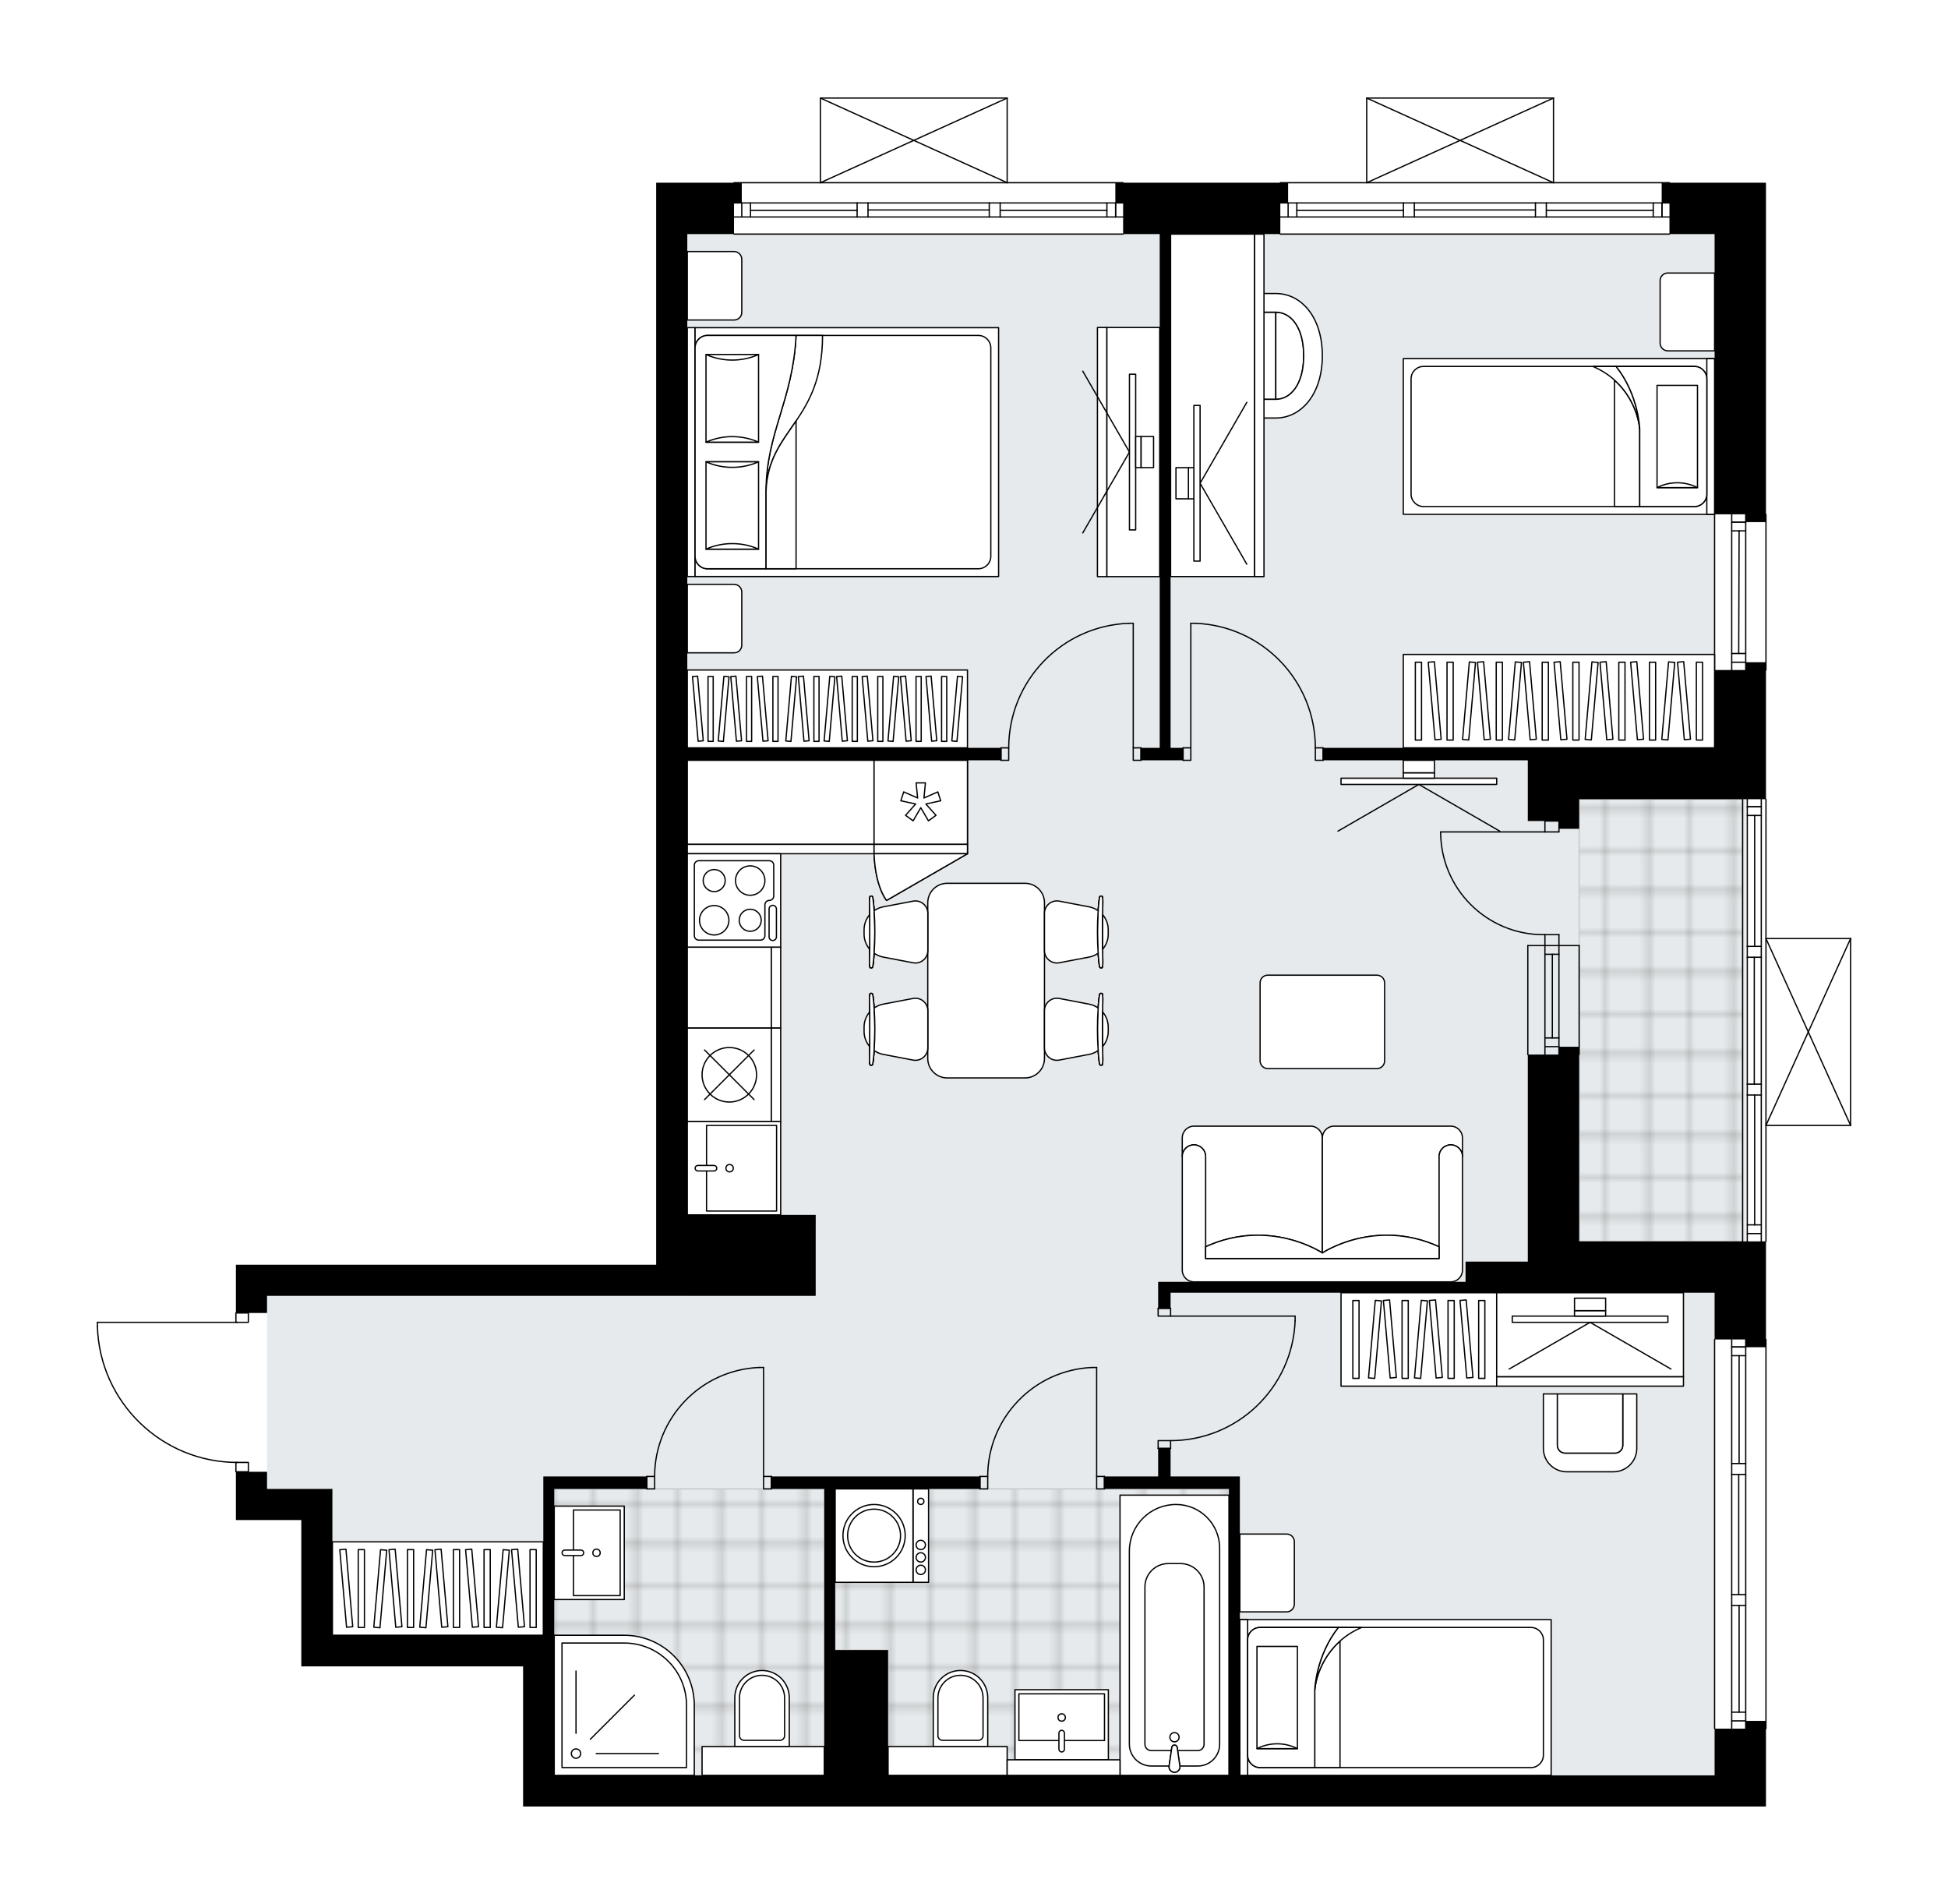 <svg xmlns="http://www.w3.org/2000/svg" xmlns:xlink="http://www.w3.org/1999/xlink" height="1954.32px" id="Layer_1" style="enable-background:new 0 0 2000 1954.32;" version="1.1" viewBox="0 0 2000 1954.32" width="2000px" x="0px" y="0px" xml:space="preserve">
<style type="text/css">
	.st0{fill:none;}
	.st1{opacity:0.25;fill:none;stroke:#070606;stroke-width:0.4;stroke-miterlimit:10;}
	.st2{fill:#FFFFFF;}
	.st3{fill:#E7EAEC;}
	.st4{fill:url(#SVGID_1_);stroke:#C8C8C8;stroke-width:1.3;stroke-miterlimit:10;}
	
		.st5{fill:url(#SVGID_00000027591909993319850980000007241767418858672295_);stroke:#C8C8C8;stroke-width:1.3;stroke-miterlimit:10;}
	
		.st6{fill:url(#SVGID_00000139260664912559583170000012894110648985574827_);stroke:#C8C8C8;stroke-width:1.3;stroke-miterlimit:10;}
	.st7{fill:none;stroke:#000000;stroke-width:1.3;stroke-linecap:round;stroke-linejoin:round;stroke-miterlimit:10;}
	.st8{fill:#FFFFFF;stroke:#000000;stroke-width:1.3;stroke-linecap:round;stroke-linejoin:round;stroke-miterlimit:10;}
	.st9{fill:none;stroke:#000000;stroke-width:1.3;stroke-linecap:round;stroke-linejoin:round;}
	.st10{fill:none;stroke:#000000;stroke-width:1.3;stroke-linecap:round;stroke-linejoin:round;stroke-dasharray:9.777,9.777;}
	.st11{fill:none;stroke:#000000;stroke-width:1.3;stroke-linecap:round;stroke-linejoin:round;stroke-dasharray:9.721,9.721;}
	.st12{fill:none;stroke:#000000;stroke-width:1.3;stroke-linecap:round;stroke-linejoin:round;stroke-dasharray:9.912,9.912;}
	.st13{font-family:'Arial-BoldMT','Arial'; font-weight:bold;}
	.st14{font-size:83.758px;}
	.st15{font-size:70.872px;}
	.st16{font-family: 'ArialMT','Arial';}
	.st17{font-size:40px;}
</style>
<pattern height="14.57" id="New_Pattern_Swatch_2" patternUnits="userSpaceOnUse" style="overflow:visible;" viewBox="7.49 -22.06 14.57 14.57" width="14.57" x="0.13" y="-23.2">
	<g>
		<rect class="st0" height="14.57" width="14.57" x="7.49" y="-22.06" />
		<g>
			<rect class="st1" height="7.29" width="7.29" x="14.77" y="-7.49" />
		</g>
		<g>
			<rect class="st1" height="7.29" width="7.29" x="0.2" y="-7.49" />
		</g>
		<g>
			<rect class="st1" height="7.29" width="7.29" x="22.06" y="-14.77" />
		</g>
		<g>
			<rect class="st1" height="7.29" width="7.29" x="7.49" y="-14.77" />
			<rect class="st1" height="7.29" width="7.29" x="14.77" y="-22.06" />
		</g>
		<g>
			<rect class="st1" height="7.29" width="7.29" x="0.2" y="-22.06" />
		</g>
		<g>
			<rect class="st1" height="7.29" width="7.29" x="22.06" y="-29.35" />
		</g>
		<g>
			<rect class="st1" height="7.29" width="7.29" x="7.49" y="-29.35" />
		</g>
	</g>
</pattern>
<path class="st2" d="M1900.65,963.41v191.77c0,0.04-0.01,0.07-0.02,0.1c-0.01,0.05-0.01,0.1-0.03,0.14  c-0.02,0.04-0.04,0.07-0.07,0.11c-0.02,0.03-0.04,0.07-0.07,0.1c-0.04,0.04-0.09,0.07-0.14,0.1c-0.02,0.01-0.04,0.03-0.06,0.04  c0,0,0,0-0.01,0c-0.08,0.04-0.17,0.06-0.26,0.06h-86.25v118.41c0,0.36-0.29,0.65-0.65,0.65v99.38c0.36,0,0.65,0.29,0.65,0.65v399.51  c0,0.36-0.29,0.65-0.65,0.65v79.25h-52.74H1568.6H953.35H665.7H537.05v-31.96V1710.5H309.33v-31.96v-118.26h-67.12v-31.96v-16.93h0  c-0.36,0-0.65-0.29-0.65-0.65v-8.96c-36.96-0.57-71.84-15-98.42-40.81c-27.12-26.33-42.67-61.64-43.79-99.43c0,0,0-0.01,0-0.01  c0,0,0-0.01,0-0.01v-4.19c0-0.36,0.29-0.65,0.65-0.65l141.56,0v-8.94c0-0.36,0.29-0.65,0.65-0.65h0v-16.93v-31.96h431.47v-255.69  V495.98V240.29v-31.96v-20.77h79.25c0,0,0,0,0,0c0-0.36,0.29-0.65,0.65-0.65h88.04v-86.25c0,0,0,0,0-0.01  c0-0.05,0.02-0.09,0.03-0.14c0.01-0.04,0.01-0.08,0.03-0.12c0,0,0-0.01,0-0.01c0.01-0.03,0.04-0.05,0.05-0.07  c0.03-0.04,0.05-0.09,0.09-0.12c0.03-0.03,0.06-0.04,0.1-0.07c0.04-0.02,0.07-0.05,0.11-0.07c0.05-0.02,0.1-0.02,0.15-0.03  c0.03,0,0.06-0.02,0.09-0.02h191.77c0.04,0,0.07,0.01,0.1,0.02c0.05,0.01,0.09,0.01,0.14,0.03c0.05,0.02,0.08,0.05,0.12,0.07  c0.03,0.02,0.06,0.03,0.09,0.06c0.04,0.04,0.07,0.09,0.1,0.14c0.01,0.02,0.03,0.03,0.04,0.06c0,0,0,0,0,0.01  c0.02,0.05,0.02,0.1,0.03,0.15c0.01,0.04,0.02,0.07,0.02,0.11c0,0,0,0.01,0,0.01v86.25h118.4c0.36,0,0.65,0.29,0.65,0.65  c0,0,0,0,0,0h160.1c0,0,0,0,0,0c0-0.36,0.29-0.65,0.65-0.65h88.04v-86.25c0,0,0-0.01,0-0.01c0-0.04,0.01-0.07,0.02-0.11  c0.01-0.05,0.01-0.1,0.03-0.15c0,0,0,0,0-0.01c0.01-0.02,0.03-0.04,0.04-0.06c0.03-0.05,0.06-0.1,0.1-0.14  c0.03-0.03,0.06-0.04,0.09-0.06c0.04-0.03,0.08-0.06,0.12-0.07c0.04-0.02,0.09-0.02,0.13-0.03c0.04-0.01,0.07-0.02,0.11-0.02h191.77  c0.04,0,0.07,0.01,0.1,0.02c0.05,0.01,0.09,0.01,0.14,0.03c0.05,0.02,0.08,0.05,0.12,0.07c0.03,0.02,0.06,0.03,0.09,0.06  c0.04,0.04,0.07,0.09,0.1,0.14c0.01,0.02,0.03,0.03,0.04,0.06c0,0,0,0,0,0.01c0.02,0.05,0.02,0.1,0.03,0.15  c0.01,0.04,0.02,0.07,0.02,0.11c0,0,0,0.01,0,0.01v86.25h118.41c0.36,0,0.65,0.29,0.65,0.65c0,0,0,0,0,0h45.69h52.74v308.42v31.32  c0.36,0,0.65,0.29,0.65,0.65v159.79c0,0.36-0.29,0.65-0.65,0.65v131.34c0.36,0,0.65,0.29,0.65,0.65v142.38H1900c0,0,0.01,0,0.01,0  c0.04,0,0.09,0.02,0.13,0.03c0.04,0.01,0.08,0.01,0.12,0.03c0,0,0.01,0,0.01,0c0.03,0.01,0.05,0.04,0.08,0.06  c0.04,0.03,0.09,0.05,0.12,0.09c0.03,0.03,0.05,0.07,0.07,0.1c0.02,0.04,0.05,0.07,0.07,0.11c0.02,0.04,0.02,0.09,0.03,0.14  C1900.64,963.34,1900.65,963.37,1900.65,963.41z" id="background" />
<g id="floor">
	<polygon class="st3" points="1792.32,820.38 1760.36,820.38 1760.36,240.29 705.65,240.29 705.65,1047.3 705.65,1171.95    705.65,1330.16 274.17,1330.16 274.17,1528.32 341.29,1528.32 341.29,1678.54 569.01,1678.54 569.01,1822.36 705.65,1822.36    1267.36,1822.36 1760.36,1822.36 1760.36,1274.23 1792.32,1274.23  " />
	<pattern id="SVGID_1_" patternTransform="matrix(0 5.587 -5.772 0 -37577.016 34604.375)" xlink:href="#New_Pattern_Swatch_2">
	</pattern>
	<polygon class="st4" points="720.83,1792.8 846.28,1792.8 846.28,1528.32 569.01,1528.32 569.01,1655.29 569.01,1792.8    569.01,1822.36 720.83,1822.36  " />
	
		<pattern id="SVGID_00000073718894100644653150000008700236925670226577_" patternTransform="matrix(0 5.587 -5.772 0 -37577.016 34604.375)" xlink:href="#New_Pattern_Swatch_2">
	</pattern>
	
		<polygon points="   1261.77,1822.36 1261.77,1768.03 1261.77,1741.42 1261.77,1528.32 857.46,1528.32 857.46,1693.72 911.8,1693.72 911.8,1792.8    1034.05,1792.8 1034.05,1806.38 1149.91,1806.38 1149.91,1822.36  " style="fill:url(#SVGID_00000073718894100644653150000008700236925670226577_);stroke:#C8C8C8;stroke-width:1.3;stroke-miterlimit:10;" />
	
		<pattern id="SVGID_00000150071561849155663110000013488530994525870250_" patternTransform="matrix(0 5.587 -5.772 0 -37577.016 34604.375)" xlink:href="#New_Pattern_Swatch_2">
	</pattern>
	
		<polygon points="   1621.33,820.38 1621.33,1274.23 1789.13,1274.23 1789.13,820.38  " style="fill:url(#SVGID_00000150071561849155663110000013488530994525870250_);stroke:#C8C8C8;stroke-width:1.3;stroke-miterlimit:10;" />
	<g id="LINE_00000157289948292601022040000003645822522384997527_">
		<line class="st7" x1="1586.17" x2="1586.17" y1="970.6" y2="1082.46" />
	</g>
	<g id="LINE_00000057138280971502277050000008857818778691340691_">
		<line class="st7" x1="1600.56" x2="1600.56" y1="970.6" y2="1082.46" />
	</g>
	<g id="LINE_00000014624595451145604230000001378909494833078706_">
		<line class="st7" x1="1593.76" x2="1593.76" y1="979.55" y2="1065.41" />
	</g>
	<g id="LINE_00000091699585600590367270000007682545655013600425_">
		<line class="st7" x1="1586.17" x2="1600.56" y1="1074.36" y2="1074.36" />
	</g>
	<g id="LINE_00000006670216397855053080000002403080652250828439_">
		<line class="st7" x1="1586.17" x2="1600.56" y1="979.55" y2="979.55" />
	</g>
	<g id="LINE_00000073718336201875527320000018184139765342671758_">
		<line class="st7" x1="1568.6" x2="1568.6" y1="970.6" y2="1082.46" />
	</g>
	<g id="LINE_00000011013673962388323930000014809165629755261317_">
		<line class="st7" x1="1621.3" x2="1621.3" y1="1082.46" y2="970.6" />
	</g>
	<g id="LINE_00000035531493231757824800000018435562277847356325_">
		<line class="st7" x1="1586.16" x2="1600.55" y1="1065.41" y2="1065.41" />
	</g>
	<g id="LINE_00000082361666300653139500000016999588408200742534_">
		<line class="st7" x1="1568.6" x2="1621.3" y1="970.6" y2="970.6" />
	</g>
	<g id="LINE_00000085242826108890770170000006972867783811912380_">
		<line class="st7" x1="1813.1" x2="1813.1" y1="527.95" y2="687.74" />
	</g>
	<g id="LINE_00000129169841294367339600000009941040969219706241_">
		<line class="st7" x1="1777.94" x2="1777.94" y1="687.74" y2="527.95" />
	</g>
	<g id="LINE_00000183230977518931251620000013459674351783189905_">
		<line class="st7" x1="1792.32" x2="1777.94" y1="535.94" y2="535.94" />
	</g>
	<g id="LINE_00000099624636412347486170000017700079268560342151_">
		<line class="st7" x1="1792.32" x2="1777.94" y1="679.75" y2="679.75" />
	</g>
	<g id="LINE_00000096740237840813206070000015713269519010150838_">
		<line class="st7" x1="1792.32" x2="1792.32" y1="687.74" y2="527.95" />
	</g>
	<g id="LINE_00000021807779124513669160000014001215843015651238_">
		<line class="st7" x1="1785.13" x2="1785.53" y1="670.8" y2="544.89" />
	</g>
	<g id="LINE_00000118360811051182160780000018160763441276924550_">
		<line class="st7" x1="1777.94" x2="1792.32" y1="670.8" y2="670.8" />
	</g>
	<g id="LINE_00000090282990922084414120000008538729777275535013_">
		<line class="st7" x1="1792.32" x2="1777.94" y1="535.94" y2="535.94" />
	</g>
	<g id="LINE_00000134936326375092442570000007041327617798904760_">
		<line class="st7" x1="1777.94" x2="1792.32" y1="544.89" y2="544.89" />
	</g>
	<g id="LINE_00000031179169796792826210000014445265394516143026_">
		<line class="st7" x1="1760.36" x2="1760.36" y1="687.74" y2="527.95" />
	</g>
	<g id="LINE_00000178893299371256109590000010257516607849139119_">
		<line class="st7" x1="1813.1" x2="1813.1" y1="820.38" y2="1274.23" />
	</g>
	<g id="LINE_00000010269579600550396620000003011576128824117409_">
		<line class="st7" x1="1808.3" x2="1793.92" y1="828.09" y2="828.09" />
	</g>
	<g id="LINE_00000134234138308653658650000010282186804749450143_">
		<line class="st7" x1="1808.3" x2="1793.92" y1="1266.24" y2="1266.24" />
	</g>
	<g id="LINE_00000097497353995423238330000000304501914233787838_">
		<line class="st7" x1="1801.51" x2="1801.51" y1="971.4" y2="837.04" />
	</g>
	<g id="LINE_00000061432279412518444270000001367036421779871410_">
		<line class="st7" x1="1801.51" x2="1801.51" y1="1257.29" y2="1124.01" />
	</g>
	<g id="LINE_00000109010800386768850250000002642750355968715907_">
		<line class="st7" x1="1793.92" x2="1808.3" y1="1257.29" y2="1257.29" />
	</g>
	<g id="LINE_00000176032014396951371650000005932186262932355260_">
		<line class="st7" x1="1808.3" x2="1793.92" y1="828.09" y2="828.09" />
	</g>
	<g id="LINE_00000089561662414260403680000013003166950934302632_">
		<line class="st7" x1="1793.92" x2="1808.3" y1="837.04" y2="837.04" />
	</g>
	<g id="LINE_00000145774151811275932510000009438310220105779596_">
		<line class="st7" x1="1808.3" x2="1793.92" y1="982.58" y2="982.58" />
	</g>
	<g id="LINE_00000106142343053256813030000010180088898294311310_">
		<line class="st7" x1="1793.92" x2="1793.92" y1="982.58" y2="971.4" />
	</g>
	<g id="LINE_00000013897975854330585640000016505270722598854821_">
		<line class="st7" x1="1793.92" x2="1808.3" y1="971.4" y2="971.4" />
	</g>
	<g id="LINE_00000081647615130616386970000005903879135463043714_">
		<line class="st7" x1="1808.3" x2="1808.3" y1="971.4" y2="982.58" />
	</g>
	<g id="LINE_00000057139203918333128280000002368771100401336723_">
		<line class="st7" x1="1789.13" x2="1789.13" y1="1274.23" y2="820.38" />
	</g>
	<g id="LINE_00000140736563305847333780000008526580491046057898_">
		<line class="st7" x1="1808.3" x2="1793.92" y1="1124.01" y2="1124.01" />
	</g>
	<g id="LINE_00000130631672279119917510000007951037545557446834_">
		<line class="st7" x1="1793.92" x2="1793.92" y1="1124.01" y2="1112.83" />
	</g>
	<g id="LINE_00000094598190145305419210000012709091479243722158_">
		<line class="st7" x1="1793.92" x2="1808.3" y1="1112.83" y2="1112.83" />
	</g>
	<g id="LINE_00000176035689653475493710000015739379748437959826_">
		<line class="st7" x1="1808.3" x2="1808.3" y1="1112.83" y2="1124.01" />
	</g>
	<g id="LINE_00000017485004972301407420000007509524706854224292_">
		<line class="st7" x1="1801.11" x2="1801.11" y1="1112.83" y2="982.58" />
	</g>
	<g id="LWPOLYLINE_00000181775783800491762120000018366576445520181641_">
		<line class="st7" x1="1808.3" x2="1808.3" y1="1124.01" y2="1274.23" />
	</g>
	<g id="LWPOLYLINE_00000070836874332099800410000007116764350016648377_">
		<line class="st7" x1="1808.3" x2="1808.3" y1="1112.83" y2="982.58" />
	</g>
	<g id="LWPOLYLINE_00000146486767367806927490000011189507705712054716_">
		<line class="st7" x1="1808.3" x2="1808.3" y1="971.4" y2="820.38" />
	</g>
	<g id="LWPOLYLINE_00000052062394533527885490000003236134990994553777_">
		<line class="st7" x1="1793.92" x2="1793.92" y1="1124.01" y2="1274.23" />
	</g>
	<g id="LWPOLYLINE_00000055687312790245468540000001204718336445564060_">
		<line class="st7" x1="1793.92" x2="1793.92" y1="1112.83" y2="982.58" />
	</g>
	<g id="LWPOLYLINE_00000147180152347287297690000015793327237262480775_">
		<line class="st7" x1="1793.92" x2="1793.92" y1="971.4" y2="820.38" />
	</g>
	<g id="LINE_00000102527339784276391740000016295595068286367377_">
		<line class="st7" x1="1813.1" x2="1813.1" y1="1374.91" y2="1774.42" />
	</g>
	<g id="LINE_00000072248144879436301350000008839695858384885128_">
		<line class="st7" x1="1792.32" x2="1777.94" y1="1382.61" y2="1382.61" />
	</g>
	<g id="LINE_00000083801917544848758130000009582215076127648912_">
		<line class="st7" x1="1792.32" x2="1777.94" y1="1766.43" y2="1766.43" />
	</g>
	<g id="LINE_00000172433604587298151180000004113261283832654246_">
		<line class="st7" x1="1785.53" x2="1785.53" y1="1502.27" y2="1391.56" />
	</g>
	<g id="LINE_00000098931166755230964480000009051495451943926205_">
		<line class="st7" x1="1785.53" x2="1785.53" y1="1757.48" y2="1648.01" />
	</g>
	<g id="LINE_00000076601477419222166960000016912146795205614509_">
		<line class="st7" x1="1777.94" x2="1792.32" y1="1757.48" y2="1757.48" />
	</g>
	<g id="LINE_00000116222498810254078500000008667060455439192192_">
		<line class="st7" x1="1792.32" x2="1777.94" y1="1382.61" y2="1382.61" />
	</g>
	<g id="LINE_00000054980315964401320820000002517885942143191425_">
		<line class="st7" x1="1777.94" x2="1792.32" y1="1391.56" y2="1391.56" />
	</g>
	<g id="LINE_00000099649094757530828900000015426257131687603102_">
		<line class="st7" x1="1792.32" x2="1777.94" y1="1513.46" y2="1513.46" />
	</g>
	<g id="LINE_00000032611201084060067500000016164209457780515772_">
		<line class="st7" x1="1777.94" x2="1777.94" y1="1513.46" y2="1502.27" />
	</g>
	<g id="LINE_00000163786333427737656560000012727826548176951442_">
		<line class="st7" x1="1777.94" x2="1792.32" y1="1502.27" y2="1502.27" />
	</g>
	<g id="LINE_00000121280304086404693740000015838330274735504051_">
		<line class="st7" x1="1792.32" x2="1792.32" y1="1502.27" y2="1513.46" />
	</g>
	<g id="LINE_00000007429852838206104250000011277525519472933766_">
		<line class="st7" x1="1760.36" x2="1760.36" y1="1774.42" y2="1374.91" />
	</g>
	<g id="LINE_00000174565121615881145060000012980175076431548554_">
		<line class="st7" x1="1792.32" x2="1777.94" y1="1648.01" y2="1648.01" />
	</g>
	<g id="LINE_00000119840236737508838170000008839699879953179546_">
		<line class="st7" x1="1777.94" x2="1777.94" y1="1648.01" y2="1636.83" />
	</g>
	<g id="LINE_00000086664222471250181780000009734290561337545890_">
		<line class="st7" x1="1777.94" x2="1792.32" y1="1636.83" y2="1636.83" />
	</g>
	<g id="LINE_00000084509588654447525370000008987012013193395899_">
		<line class="st7" x1="1792.32" x2="1792.32" y1="1636.83" y2="1648.01" />
	</g>
	<g id="LINE_00000124842641284354734560000001606788497664485248_">
		<line class="st7" x1="1785.13" x2="1785.13" y1="1636.83" y2="1513.46" />
	</g>
	<g id="LWPOLYLINE_00000005252748155418891020000006121001422678986152_">
		<line class="st7" x1="1792.32" x2="1792.32" y1="1648.01" y2="1774.42" />
	</g>
	<g id="LWPOLYLINE_00000047050062168968490940000002829379342929884050_">
		<line class="st7" x1="1792.32" x2="1792.32" y1="1636.83" y2="1513.46" />
	</g>
	<g id="LWPOLYLINE_00000003815500375638314280000015943457205731088518_">
		<line class="st7" x1="1792.32" x2="1792.32" y1="1502.27" y2="1374.91" />
	</g>
	<g id="LWPOLYLINE_00000091703336539536164140000006685570316828252327_">
		<line class="st7" x1="1777.94" x2="1777.94" y1="1648.01" y2="1774.42" />
	</g>
	<g id="LWPOLYLINE_00000039133905184164809240000001012190549027995530_">
		<line class="st7" x1="1777.94" x2="1777.94" y1="1636.83" y2="1513.46" />
	</g>
	<g id="LWPOLYLINE_00000023266244504254360680000004863115859535707312_">
		<line class="st7" x1="1777.94" x2="1777.94" y1="1502.27" y2="1374.91" />
	</g>
	<g id="LINE_00000031918905799173418330000003254750563817909915_">
		<line class="st7" x1="1714.02" x2="1314.51" y1="240.29" y2="240.29" />
	</g>
	<g id="LINE_00000157308860697890619470000002400583573381586878_">
		<line class="st7" x1="1706.31" x2="1706.31" y1="222.71" y2="208.33" />
	</g>
	<g id="LINE_00000087398758653709454840000008045333600402599336_">
		<line class="st7" x1="1322.5" x2="1322.5" y1="222.71" y2="208.33" />
	</g>
	<g id="LINE_00000095339335430791562100000011752175113285404081_">
		<line class="st7" x1="1587.61" x2="1697.36" y1="215.92" y2="215.92" />
	</g>
	<g id="LINE_00000064334506276129553490000005914773440352896141_">
		<line class="st7" x1="1331.44" x2="1440.91" y1="215.92" y2="215.92" />
	</g>
	<g id="LINE_00000155110570489273761950000006311694427713692320_">
		<line class="st7" x1="1331.44" x2="1331.44" y1="208.33" y2="222.71" />
	</g>
	<g id="LINE_00000102531042752089684350000012014352357857351089_">
		<line class="st7" x1="1706.31" x2="1706.31" y1="222.71" y2="208.33" />
	</g>
	<g id="LINE_00000075160418687692286320000006998294180083344816_">
		<line class="st7" x1="1697.36" x2="1697.36" y1="208.33" y2="222.71" />
	</g>
	<g id="LINE_00000079467868945919753090000018134626068935904924_">
		<line class="st7" x1="1576.43" x2="1576.43" y1="222.71" y2="208.33" />
	</g>
	<g id="LINE_00000150064649539491060070000008911561788646535302_">
		<line class="st7" x1="1576.43" x2="1587.61" y1="208.33" y2="208.33" />
	</g>
	<g id="LINE_00000124158942620592109060000006364159468275553948_">
		<line class="st7" x1="1587.61" x2="1587.61" y1="208.33" y2="222.71" />
	</g>
	<g id="LINE_00000046319249257062013340000007889581284823263111_">
		<line class="st7" x1="1587.61" x2="1576.43" y1="222.71" y2="222.71" />
	</g>
	<g id="LINE_00000090290955826625690770000009709113852539802249_">
		<line class="st7" x1="1314.51" x2="1714.02" y1="187.55" y2="187.55" />
	</g>
	<g id="LINE_00000012433815094158441550000009893758291067120294_">
		<line class="st7" x1="1440.91" x2="1440.91" y1="222.71" y2="208.33" />
	</g>
	<g id="LINE_00000031885748186539888930000003734855758449559480_">
		<line class="st7" x1="1440.91" x2="1452.1" y1="208.33" y2="208.33" />
	</g>
	<g id="LINE_00000024685866072364785550000002124354054013288103_">
		<line class="st7" x1="1452.1" x2="1452.1" y1="208.33" y2="222.71" />
	</g>
	<g id="LINE_00000180339552759319954360000017908693282446096827_">
		<line class="st7" x1="1452.1" x2="1440.91" y1="222.71" y2="222.71" />
	</g>
	<g id="LINE_00000121267184577259160140000013731863276158158219_">
		<line class="st7" x1="1452.1" x2="1576.43" y1="215.52" y2="215.52" />
	</g>
	<g id="LWPOLYLINE_00000067214789335772970070000008189272302059307659_">
		<line class="st7" x1="1440.91" x2="1314.51" y1="222.71" y2="222.71" />
	</g>
	<g id="LWPOLYLINE_00000023979927364417747270000010202997600949753479_">
		<line class="st7" x1="1452.1" x2="1576.43" y1="222.71" y2="222.71" />
	</g>
	<g id="LWPOLYLINE_00000008148272242362799530000007633428731310420388_">
		<line class="st7" x1="1587.61" x2="1714.02" y1="222.71" y2="222.71" />
	</g>
	<g id="LWPOLYLINE_00000131355742090078926670000014913281922024026301_">
		<line class="st7" x1="1440.91" x2="1314.51" y1="208.33" y2="208.33" />
	</g>
	<g id="LWPOLYLINE_00000119110282276014627270000008837452629142891697_">
		<line class="st7" x1="1452.1" x2="1576.43" y1="208.33" y2="208.33" />
	</g>
	<g id="LWPOLYLINE_00000152968286344875379200000017461622687432861091_">
		<line class="st7" x1="1587.61" x2="1714.02" y1="208.33" y2="208.33" />
	</g>
	<g id="LINE_00000119819827877568920730000002042910246074728069_">
		<line class="st7" x1="1153.1" x2="753.59" y1="240.29" y2="240.29" />
	</g>
	<g id="LINE_00000087406637392836718650000004606219045938700448_">
		<line class="st7" x1="1145.4" x2="1145.4" y1="222.71" y2="208.33" />
	</g>
	<g id="LINE_00000183210581454122796710000003137466021918651578_">
		<line class="st7" x1="761.58" x2="761.58" y1="222.71" y2="208.33" />
	</g>
	<g id="LINE_00000091720625599925237640000014741263429548861826_">
		<line class="st7" x1="1026.86" x2="1136.45" y1="215.92" y2="215.92" />
	</g>
	<g id="LINE_00000069362579184869658280000017707708900352193941_">
		<line class="st7" x1="770.53" x2="879.99" y1="215.92" y2="215.92" />
	</g>
	<g id="LINE_00000000187219637790139960000000715749751285122977_">
		<line class="st7" x1="770.53" x2="770.53" y1="208.33" y2="222.71" />
	</g>
	<g id="LINE_00000134946724441642565680000003035928905802312099_">
		<line class="st7" x1="1145.4" x2="1145.4" y1="222.71" y2="208.33" />
	</g>
	<g id="LINE_00000067216899080115264760000001956970413295792017_">
		<line class="st7" x1="1136.45" x2="1136.45" y1="208.33" y2="222.71" />
	</g>
	<g id="LINE_00000052819208085732834970000006024140022472965249_">
		<line class="st7" x1="1015.67" x2="1015.67" y1="222.71" y2="208.33" />
	</g>
	<g id="LINE_00000020375110782605503310000006170506891562185912_">
		<line class="st7" x1="1015.67" x2="1026.86" y1="208.33" y2="208.33" />
	</g>
	<g id="LINE_00000129922262262981992450000007870213483529377412_">
		<line class="st7" x1="1026.86" x2="1026.86" y1="208.33" y2="222.71" />
	</g>
	<g id="LINE_00000151513165571241165450000011377212159219067323_">
		<line class="st7" x1="1026.86" x2="1015.67" y1="222.71" y2="222.71" />
	</g>
	<g id="LINE_00000075852186209426668890000005725193671866131632_">
		<line class="st7" x1="753.59" x2="1153.1" y1="187.55" y2="187.55" />
	</g>
	<g id="LINE_00000098186859448197418030000006144621625547156663_">
		<line class="st7" x1="879.99" x2="879.99" y1="222.71" y2="208.33" />
	</g>
	<g id="LINE_00000094613493318370042160000005794356287914906525_">
		<line class="st7" x1="879.99" x2="891.18" y1="208.33" y2="208.33" />
	</g>
	<g id="LINE_00000047760845916671962050000010415551740128693408_">
		<line class="st7" x1="891.18" x2="891.18" y1="208.33" y2="222.71" />
	</g>
	<g id="LINE_00000051384744051742205390000006636019279478785158_">
		<line class="st7" x1="891.18" x2="879.99" y1="222.71" y2="222.71" />
	</g>
	<g id="LINE_00000000219333888083221300000017431865317684933039_">
		<line class="st7" x1="891.18" x2="1015.67" y1="215.52" y2="215.52" />
	</g>
	<g id="LWPOLYLINE_00000168114371750561504120000015064459986289008538_">
		<line class="st7" x1="879.99" x2="753.59" y1="222.71" y2="222.71" />
	</g>
	<g id="LWPOLYLINE_00000099639374098673886730000013122661149893075861_">
		<line class="st7" x1="891.18" x2="1015.67" y1="222.71" y2="222.71" />
	</g>
	<g id="LWPOLYLINE_00000124871371463314528570000009957588681894233511_">
		<line class="st7" x1="1026.86" x2="1153.1" y1="222.71" y2="222.71" />
	</g>
	<g id="LWPOLYLINE_00000049222384999141394560000004376179880516286135_">
		<line class="st7" x1="879.99" x2="753.59" y1="208.33" y2="208.33" />
	</g>
	<g id="LWPOLYLINE_00000025412089982947544330000012429684676737985187_">
		<line class="st7" x1="891.18" x2="1015.67" y1="208.33" y2="208.33" />
	</g>
	<g id="LWPOLYLINE_00000158005058771978648130000010610405177090435218_">
		<line class="st7" x1="1026.86" x2="1153.1" y1="208.33" y2="208.33" />
	</g>
	<g id="LWPOLYLINE_00000075162645027193975820000004758173171901971587_">
		<rect class="st7" height="12.78" width="7.99" x="1214.63" y="767.65" />
	</g>
	<g id="LWPOLYLINE_00000102540623555700321390000011214841560219674510_">
		<rect class="st7" height="12.78" width="7.99" x="1350.46" y="767.65" />
	</g>
	<g id="LINE_00000075129971237821219440000016766743997633505157_">
		<line class="st7" x1="1214.63" x2="1214.63" y1="767.65" y2="780.43" />
	</g>
	<g id="LINE_00000132069914017285007610000000393909097971791237_">
		<line class="st7" x1="1358.45" x2="1358.45" y1="767.65" y2="780.43" />
	</g>
	<g id="LINE_00000004516064774662003970000001393720621091574412_">
		<line class="st7" x1="1222.62" x2="1222.62" y1="767.65" y2="639.8" />
	</g>
	<g id="LINE_00000010289985132816825020000013356464904712674727_">
		<line class="st7" x1="1227.41" x2="1222.62" y1="639.8" y2="639.8" />
	</g>
	<g id="ARC_00000161607225185056705140000001924674750883706282_">
		<path class="st7" d="M1227.41,639.8c68.69,2.66,123.02,59.1,123.05,127.84" />
	</g>
	<g id="LWPOLYLINE_00000168117913074240908190000016625645549926305945_">
		<rect class="st7" height="12.78" width="7.99" x="1163.49" y="767.65" />
	</g>
	<g id="LWPOLYLINE_00000148663651701361844140000013197104954455809419_">
		<rect class="st7" height="12.78" width="7.99" x="1027.65" y="767.65" />
	</g>
	<g id="LINE_00000065762110282738283420000005521334853245031041_">
		<line class="st7" x1="1171.48" x2="1171.48" y1="767.65" y2="780.43" />
	</g>
	<g id="LINE_00000166668120008076669020000016772356604724530328_">
		<line class="st7" x1="1027.65" x2="1027.65" y1="767.65" y2="780.43" />
	</g>
	<g id="LINE_00000112627672057301728270000004066975815365482125_">
		<line class="st7" x1="1163.49" x2="1163.49" y1="767.65" y2="639.8" />
	</g>
	<g id="LINE_00000036229491344159379610000001312634213111539640_">
		<line class="st7" x1="1158.69" x2="1163.49" y1="639.8" y2="639.8" />
	</g>
	<g id="ARC_00000128480656420569308230000014326453842272488355_">
		<path class="st7" d="M1035.64,767.65c0.03-68.74,54.36-125.18,123.05-127.84" />
	</g>
	<g id="LWPOLYLINE_00000178175355208090827240000010167627569769047737_">
		<rect class="st7" height="7.99" width="12.78" x="1189.06" y="1342.94" />
	</g>
	<g id="LWPOLYLINE_00000126291266767026478780000011647992470722422188_">
		<rect class="st7" height="7.99" width="12.78" x="1189.06" y="1478.78" />
	</g>
	<g id="LINE_00000145746035723188428800000004093160312963197867_">
		<line class="st7" x1="1201.84" x2="1189.06" y1="1342.94" y2="1342.94" />
	</g>
	<g id="LINE_00000066476355720820033410000009774640191290276790_">
		<line class="st7" x1="1201.84" x2="1189.06" y1="1486.77" y2="1486.77" />
	</g>
	<g id="LINE_00000150088403273628225260000008915683013298736051_">
		<line class="st7" x1="1201.84" x2="1329.69" y1="1350.94" y2="1350.94" />
	</g>
	<g id="LINE_00000046341772393534534850000009126625498341802152_">
		<line class="st7" x1="1329.69" x2="1329.69" y1="1355.73" y2="1350.94" />
	</g>
	<g id="ARC_00000183241687722413484860000008340122762962267572_">
		<path class="st7" d="M1329.69,1355.73c-2.66,68.69-59.1,123.02-127.84,123.05" />
	</g>
	<g id="LWPOLYLINE_00000098181446519266065920000007783154334270120371_">
		<rect class="st7" height="12.78" width="7.99" x="783.95" y="1515.53" />
	</g>
	<g id="LWPOLYLINE_00000032636857324339685010000013553000495027412158_">
		<rect class="st7" height="12.78" width="7.99" x="664.1" y="1515.53" />
	</g>
	<g id="LINE_00000075880912980312977600000007755861361365549753_">
		<line class="st7" x1="791.94" x2="791.94" y1="1515.53" y2="1528.32" />
	</g>
	<g id="LINE_00000007419547477325582180000013590887206504258717_">
		<line class="st7" x1="664.1" x2="664.1" y1="1515.53" y2="1528.32" />
	</g>
	<g id="LINE_00000158714413794053715540000007995618869675831697_">
		<line class="st7" x1="783.95" x2="783.95" y1="1515.53" y2="1403.67" />
	</g>
	<g id="ARC_00000112607829218223629970000002631591885552378518_">
		<path class="st7" d="M672.09,1515.53c0.04-59.92,47.21-109.2,107.07-111.86" />
	</g>
	<g id="LINE_00000050631315600293117880000018258932993175619242_">
		<line class="st7" x1="783.95" x2="779.16" y1="1403.67" y2="1403.67" />
	</g>
	<g id="LWPOLYLINE_00000161600593055173245910000001755451059054840999_">
		<rect class="st7" height="9.59" width="12.78" x="242.21" y="1501.15" />
	</g>
	<g id="LWPOLYLINE_00000056387438887760070300000017773951792736751511_">
		<rect class="st7" height="9.59" width="12.78" x="242.21" y="1347.74" />
	</g>
	<g id="LWPOLYLINE_00000131342908695939101250000015419919200776793770_">
		<path class="st7" d="M100,1361.52c2.3,77.78,66.01,139.63,143.82,139.64" />
	</g>
	<g id="LINE_00000178910605576127648170000002872345794107286933_">
		<line class="st7" x1="243.82" x2="100" y1="1357.33" y2="1357.33" />
	</g>
	<g id="LINE_00000045595461582503465890000008867238962880875926_">
		<line class="st7" x1="100" x2="100" y1="1357.33" y2="1361.52" />
	</g>
	<g id="ARC_00000082364273027715067330000001381943274280502168_">
		<path class="st7" d="M1586.17,959.41c-0.52,0.01-1.05,0.01-1.57,0.01c-58.26,0-105.5-47.22-105.5-105.48" />
	</g>
	<g id="LINE_00000008135490557479926000000016344512331117473727_">
		<line class="st7" x1="1586.17" x2="1479.1" y1="853.94" y2="853.94" />
	</g>
	<g id="LINE_00000056389643275690565230000010624330615275284646_">
		<line class="st7" x1="1586.17" x2="1586.17" y1="970.6" y2="959.41" />
	</g>
	<g id="LINE_00000094611366427350502760000007655122932499289493_">
		<line class="st7" x1="1586.17" x2="1600.56" y1="959.41" y2="959.41" />
	</g>
	<g id="LINE_00000131342283343088139400000004319812150212227227_">
		<line class="st7" x1="1600.56" x2="1600.56" y1="959.41" y2="970.6" />
	</g>
	<g id="LINE_00000013887070272095011870000009873747337760147602_">
		<line class="st7" x1="1600.56" x2="1600.56" y1="842.75" y2="853.94" />
	</g>
	<g id="LINE_00000102520466160060873940000009975954131635212972_">
		<line class="st7" x1="1600.56" x2="1586.17" y1="853.94" y2="853.94" />
	</g>
	<g id="LINE_00000071534258320457493010000001140877066180099749_">
		<line class="st7" x1="1586.17" x2="1586.17" y1="853.94" y2="842.75" />
	</g>
	<g id="LINE_00000013875402776807623090000003511280099851186353_">
		<line class="st7" x1="1600.56" x2="1586.17" y1="842.75" y2="842.75" />
	</g>
	<g id="LWPOLYLINE_00000078045130872758803820000000532219055538095499_">
		<rect class="st7" height="12.78" width="7.99" x="1125.93" y="1515.53" />
	</g>
	<g id="LWPOLYLINE_00000074424638267312488710000014747580257582278071_">
		<rect class="st7" height="12.78" width="7.99" x="1006.08" y="1515.53" />
	</g>
	<g id="LINE_00000180365044852932170770000009157027813885848708_">
		<line class="st7" x1="1133.93" x2="1133.93" y1="1515.53" y2="1528.32" />
	</g>
	<g id="LINE_00000058560855588079444040000003383056350541269907_">
		<line class="st7" x1="1006.08" x2="1006.08" y1="1515.53" y2="1528.32" />
	</g>
	<g id="LINE_00000130635388682898558140000010176018924504836003_">
		<line class="st7" x1="1125.93" x2="1125.93" y1="1515.53" y2="1403.67" />
	</g>
	<g id="ARC_00000068640474813621993740000000869400648626730376_">
		<path class="st7" d="M1014.07,1515.53c0.04-59.92,47.21-109.2,107.07-111.86" />
	</g>
	<g id="LINE_00000002368370923550559800000015591634544304648880_">
		<line class="st7" x1="1125.93" x2="1121.14" y1="1403.67" y2="1403.67" />
	</g>
	<g id="LINE_00000168828981371974824040000016760933576128948869_">
		<line class="st7" x1="1900" x2="1900" y1="963.41" y2="1155.17" />
	</g>
	<g id="LINE_00000116234755599381520090000015542875900111834810_">
		<line class="st7" x1="1900" x2="1813.1" y1="1155.17" y2="1155.17" />
	</g>
	<g id="LINE_00000085219800688315711670000005016068304104293524_">
		<line class="st7" x1="1813.1" x2="1900" y1="963.41" y2="963.41" />
	</g>
	<g id="LWPOLYLINE_00000152250582092413064730000012210717442604662202_">
		<line class="st7" x1="1813.1" x2="1900" y1="1155.17" y2="963.41" />
	</g>
	<g id="LWPOLYLINE_00000041985771611024559170000006328904844449428155_">
		<line class="st7" x1="1813.1" x2="1900" y1="963.41" y2="1155.17" />
	</g>
	<g id="LINE_00000115480563185963800340000001258183790767777972_">
		<line class="st7" x1="842.28" x2="1034.05" y1="100.65" y2="100.65" />
	</g>
	<g id="LINE_00000113342483559095060850000014705026144443775364_">
		<line class="st7" x1="1034.05" x2="1034.05" y1="100.65" y2="187.55" />
	</g>
	<g id="LINE_00000065063964165119456540000016512534066680586139_">
		<line class="st7" x1="842.28" x2="842.28" y1="187.55" y2="100.65" />
	</g>
	<g id="LWPOLYLINE_00000172398916921965325390000008096137538548963770_">
		<line class="st7" x1="1034.05" x2="842.28" y1="187.55" y2="100.65" />
	</g>
	<g id="LWPOLYLINE_00000039825790303047924850000016501949084475754662_">
		<line class="st7" x1="842.28" x2="1034.05" y1="187.55" y2="100.65" />
	</g>
	<g id="LINE_00000116942925208877926980000006081979107453665180_">
		<line class="st7" x1="1403.2" x2="1594.96" y1="100.65" y2="100.65" />
	</g>
	<g id="LINE_00000084500284009353585510000016538772113735507882_">
		<line class="st7" x1="1594.96" x2="1594.96" y1="100.65" y2="187.55" />
	</g>
	<g id="LINE_00000155121495846238468140000017088113601788028580_">
		<line class="st7" x1="1403.2" x2="1403.2" y1="187.55" y2="100.65" />
	</g>
	<g id="LWPOLYLINE_00000029768195652515860460000005210632125431602612_">
		<line class="st7" x1="1594.96" x2="1403.2" y1="187.55" y2="100.65" />
	</g>
	<g id="LWPOLYLINE_00000126304528008329412910000010049745960443640967_">
		<line class="st7" x1="1403.2" x2="1594.96" y1="187.55" y2="100.65" />
	</g>
	<g>
		<polygon points="1621.33,1274.23 1621.33,1082.46 1621.33,1074.47 1600.56,1074.47 1600.56,1082.46 1568.6,1082.46     1568.6,1274.23 1568.6,1295 1504.67,1295 1504.67,1315.78 1189.06,1315.78 1189.06,1326.96 1189.06,1342.94 1201.84,1342.94     1201.84,1326.96 1504.67,1326.96 1568.6,1326.96 1760.36,1326.96 1760.36,1374.91 1792.32,1374.91 1792.32,1382.9 1813.1,1382.9     1813.1,1374.91 1813.1,1274.23 1760.36,1274.23   " />
		<polygon points="274.17,1330.16 673.69,1330.16 705.65,1330.16 705.65,1330.16 707.23,1330.16 777.54,1330.16 837.47,1330.16     837.47,1258.25 819.89,1258.25 777.54,1258.25 726.4,1258.25 705.65,1258.25 705.65,1258.25 837.49,1258.25 837.49,1247.06     705.65,1247.06 705.65,1042.51 705.65,780.43 1027.65,780.43 1027.65,767.65 705.65,767.65 705.65,495.98 705.65,240.29     753.59,240.29 753.59,208.33 761.58,208.33 761.58,187.55 673.69,187.55 673.69,208.33 673.69,240.29 673.69,495.98     673.69,1042.51 673.69,1298.2 242.21,1298.2 242.21,1330.16 242.21,1347.74 274.17,1347.74   " />
		<polygon points="1760.36,187.55 1714.02,187.55 1706.03,187.55 1706.03,208.33 1714.02,208.33 1714.02,240.29 1760.36,240.29     1760.36,495.98 1760.36,527.94 1792.32,527.94 1792.32,535.93 1813.1,535.93 1813.1,527.94 1813.1,495.98 1813.1,187.55   " />
		<polygon points="1792.32,687.74 1760.36,687.74 1760.36,767.65 1621.33,767.65 1568.6,767.65 1358.45,767.65 1358.45,780.43     1568.6,780.43 1568.6,842.75 1600.56,842.75 1600.56,850.74 1621.33,850.74 1621.33,842.75 1621.33,820.38 1760.36,820.38     1792.32,820.38 1813.1,820.38 1813.1,679.75 1792.32,679.75   " />
		<polygon points="1792.32,1774.42 1760.36,1774.42 1760.36,1822.36 1568.6,1822.36 1272.96,1822.36 1272.96,1528.32     1272.96,1515.53 1201.84,1515.53 1201.84,1486.77 1189.06,1486.77 1189.06,1515.53 1133.93,1515.53 1133.93,1528.32     1261.77,1528.32 1261.77,1822.36 953.35,1822.36 911.8,1822.36 911.8,1801.59 911.8,1711.3 911.8,1693.72 857.46,1693.72     857.46,1528.32 1006.08,1528.32 1006.08,1515.53 791.94,1515.53 791.94,1528.32 846.28,1528.32 846.28,1693.72 846.28,1711.3     846.28,1751.25 846.28,1822.36 665.7,1822.36 569.01,1822.36 569.01,1710.5 569.01,1678.54 569.01,1528.32 664.1,1528.32     664.1,1515.53 557.83,1515.53 557.83,1528.32 557.83,1678.54 341.29,1678.54 341.29,1528.32 309.33,1528.32 274.17,1528.32     274.17,1510.74 242.21,1510.74 242.21,1528.32 242.21,1560.28 309.33,1560.28 309.33,1678.54 309.33,1710.5 537.05,1710.5     537.05,1822.36 537.05,1854.32 665.7,1854.32 953.35,1854.32 1568.6,1854.32 1760.36,1854.32 1813.1,1854.32 1813.1,1774.42     1813.1,1766.43 1792.32,1766.43   " />
		<polygon points="1153.1,240.29 1190.66,240.29 1190.66,767.65 1171.48,767.65 1171.48,780.43 1214.63,780.43 1214.63,767.65     1201.84,767.65 1201.84,240.29 1314.51,240.29 1314.51,208.33 1322.5,208.33 1322.5,187.55 1145.11,187.55 1145.11,208.33     1153.1,208.33   " />
	</g>
</g>
<g id="mebel">
	<g>
		
			<rect class="st8" height="86.29" transform="matrix(8.984242e-11 -1 1 8.984242e-11 -264.948 1762.536)" width="83.09" x="707.25" y="970.59" />
		
			<rect class="st8" height="9.59" transform="matrix(8.984242e-11 -1 1 8.984242e-11 -217.006 1810.477)" width="83.09" x="755.19" y="1008.95" />
	</g>
	<g>
		<rect class="st8" height="86.29" width="191.77" x="705.65" y="780.43" />
		<rect class="st8" height="9.59" width="191.77" x="705.65" y="866.72" />
	</g>
	<g>
		<rect class="st8" height="86.29" width="95.88" x="897.41" y="780.43" />
		<rect class="st8" height="9.59" width="95.88" x="897.41" y="866.72" />
		<polygon class="st8" points="942.11,819.11 940.56,803.6 950.15,803.6 948.6,819.11 962.87,812.85 965.83,821.96 950.6,825.28     960.97,836.92 953.22,842.56 945.35,829.09 937.49,842.56 929.73,836.92 940.11,825.28 924.88,821.96 927.84,812.85   " />
		<path class="st8" d="M993.3,876.31l-83.04,47.94c0,0-11.57-13.49-12.85-47.94H993.3z" />
	</g>
	<g>
		
			<rect class="st8" height="159.81" transform="matrix(-1.452413e-10 1 -1 -1.452413e-10 2831.638 -81.826)" width="95.88" x="1408.79" y="1295" />
		<g>
			
				<rect class="st8" height="6.35" transform="matrix(-1.347466e-10 1 -1 -1.347466e-10 2896.229 -146.417)" width="79.9" x="1481.37" y="1371.73" />
			
				<rect class="st8" height="6.35" transform="matrix(-1.347466e-10 1 -1 -1.347466e-10 2864.765 -114.953)" width="79.9" x="1449.91" y="1371.73" />
			
				<rect class="st8" height="6.35" transform="matrix(-1.347688e-10 1 -1 -1.347688e-10 2817.57 -67.758)" width="79.9" x="1402.71" y="1371.73" />
			
				<rect class="st8" height="6.35" transform="matrix(-0.087 0.996 -0.996 -0.087 2955.177 41.891)" width="79.9" x="1418.44" y="1371.73" />
			
				<rect class="st8" height="6.35" transform="matrix(0.087 0.996 -0.996 0.087 2744.044 -244.787)" width="79.9" x="1465.64" y="1371.73" />
			
				<rect class="st8" height="6.35" transform="matrix(0.087 0.996 -0.996 0.087 2715.323 -213.443)" width="79.9" x="1434.18" y="1371.73" />
			
				<rect class="st8" height="6.35" transform="matrix(-0.087 0.996 -0.996 -0.087 2903.868 88.907)" width="79.9" x="1371.25" y="1371.73" />
			
				<rect class="st8" height="6.35" transform="matrix(0.087 0.996 -0.996 0.087 2672.241 -166.427)" width="79.9" x="1386.98" y="1371.73" />
			
				<rect class="st8" height="6.35" transform="matrix(-1.347688e-10 1 -1 -1.347688e-10 2767.047 -17.235)" width="79.9" x="1352.19" y="1371.73" />
		</g>
	</g>
	<g>
		<g>
			
				<rect class="st8" height="54.33" transform="matrix(7.523854e-11 -1 1 7.523854e-11 699.46 1627.518)" width="255.69" x="1035.64" y="436.86" />
			
				<rect class="st8" height="9.59" transform="matrix(5.141360e-11 -1 1 5.141360e-11 667.499 1595.557)" width="255.69" x="1003.68" y="459.23" />
		</g>
		<g>
			<g>
				<g id="LINE_00000111896284021692068800000007928283489673841598_">
					<line class="st8" x1="1159.6" x2="1111.66" y1="464.03" y2="547.06" />
				</g>
				<g id="LINE_00000051352899572693914010000014366982225972839353_">
					<line class="st8" x1="1159.6" x2="1111.66" y1="464.03" y2="380.99" />
				</g>
			</g>
			<rect class="st8" height="159.81" width="6.39" x="1159.6" y="384.12" />
			
				<rect class="st8" height="31.96" transform="matrix(-1 -1.224647e-16 1.224647e-16 -1 2337.576 928.051)" width="5.59" x="1165.99" y="448.04" />
			<rect class="st8" height="31.96" width="12.78" x="1171.58" y="448.04" />
		</g>
	</g>
	<g>
		<g>
			<g id="LINE_00000000214738715980121030000011371500857366646415_">
				<line class="st8" x1="1456.73" x2="1539.77" y1="805.2" y2="853.14" />
			</g>
			<g id="LINE_00000008138988154862888680000009638374229492467893_">
				<line class="st8" x1="1456.73" x2="1373.69" y1="805.2" y2="853.14" />
			</g>
		</g>
		
			<rect class="st8" height="159.81" transform="matrix(4.183060e-11 -1 1 4.183060e-11 654.728 2258.736)" width="6.39" x="1453.54" y="722.1" />
		
			<rect class="st8" height="31.96" transform="matrix(-4.032704e-11 1 -1 -4.032704e-11 2252.743 -660.721)" width="5.59" x="1453.94" y="780.03" />
		
			<rect class="st8" height="31.96" transform="matrix(4.979845e-11 -1 1 4.979845e-11 669.91 2243.554)" width="12.78" x="1450.34" y="770.84" />
	</g>
	<g>
		<g>
			<g>
				<g>
					<path class="st8" d="M1666.08,1430.84v52.74c0,4.41-3.58,7.99-7.99,7.99h-51.14c-4.41,0-7.99-3.58-7.99-7.99v-52.74h-14.38       v55.95c0,13.23,10.72,23.95,23.95,23.95h47.98c13.23,0,23.95-10.72,23.95-23.95v-55.95H1666.08z" />
				</g>
				<path class="st8" d="M1606.95,1491.56h51.14c4.41,0,7.99-3.58,7.99-7.99v-52.74h-67.12v52.74      C1598.96,1487.99,1602.54,1491.56,1606.95,1491.56z" />
			</g>
		</g>
		<g>
			<rect class="st8" height="86.29" width="191.77" x="1536.63" y="1326.96" />
			<rect class="st8" height="9.59" width="191.77" x="1536.63" y="1413.26" />
		</g>
		<g>
			<g>
				<g id="LINE_00000010290958887086467830000017780784823517142719_">
					<line class="st8" x1="1632.52" x2="1715.56" y1="1357.33" y2="1405.27" />
				</g>
				<g id="LINE_00000121239514772023113990000003965608475502973360_">
					<line class="st8" x1="1632.52" x2="1549.48" y1="1357.33" y2="1405.27" />
				</g>
			</g>
			
				<rect class="st8" height="159.81" transform="matrix(4.496143e-11 -1 1 4.496143e-11 278.385 2986.65)" width="6.39" x="1629.32" y="1274.23" />
			
				<rect class="st8" height="31.96" transform="matrix(-4.032704e-11 1 -1 -4.032704e-11 2980.657 -284.378)" width="5.59" x="1629.72" y="1332.16" />
			
				<rect class="st8" height="31.96" transform="matrix(4.809137e-11 -1 1 4.809137e-11 293.567 2971.468)" width="12.78" x="1626.13" y="1322.97" />
		</g>
	</g>
	<g>
		<g>
			<g>
				<path class="st8" d="M1229.88,332.41v65.56c0,6.6,5.35,11.95,11.95,11.95h68.04v-89.45h-68.04      C1235.22,320.46,1229.88,325.81,1229.88,332.41z" />
				<path class="st8" d="M1309.86,409.91c15.52,0,28.64-15.62,28.64-44.75s-12.95-44.71-28.64-44.71V409.91z" />
				<path class="st8" d="M1309.86,301.28c26.17,0,47.78,24.17,47.78,63.89s-21.89,63.92-47.78,63.92h-68v-19.18h68      c15.52,0,28.64-15.62,28.64-44.75s-12.95-44.71-28.64-44.71h-68v-19.18H1309.86z" />
			</g>
		</g>
		<g>
			
				<rect class="st8" height="86.29" transform="matrix(-3.681581e-10 1 -1 -3.681581e-10 1661.064 -828.916)" width="351.57" x="1069.2" y="372.93" />
			
				<rect class="st8" height="9.59" transform="matrix(-1.967681e-10 1 -1 -1.967681e-10 1709.005 -876.858)" width="351.57" x="1117.15" y="411.28" />
		</g>
		<g>
			<g>
				<g id="LINE_00000004514431792285572240000003375684582504750773_">
					<line class="st8" x1="1232.13" x2="1280.07" y1="496.06" y2="413.02" />
				</g>
				<g id="LINE_00000078022845530729881230000015737561212993352349_">
					<line class="st8" x1="1232.13" x2="1280.07" y1="496.06" y2="579.09" />
				</g>
			</g>
			
				<rect class="st8" height="159.81" transform="matrix(-1 -1.764292e-10 1.764292e-10 -1 2457.867 992.112)" width="6.39" x="1225.74" y="416.15" />
			<rect class="st8" height="31.96" width="5.59" x="1220.14" y="480.08" />
			
				<rect class="st8" height="31.96" transform="matrix(-1 -1.804842e-10 1.804842e-10 -1 2427.504 992.112)" width="12.78" x="1207.36" y="480.08" />
		</g>
	</g>
	<g>
		
			<rect class="st8" height="216.54" transform="matrix(-1.875844e-10 1 -1 -1.875844e-10 2080.153 1181.036)" width="95.88" x="401.62" y="1522.33" />
		<g>
			
				<rect class="st8" height="6.35" transform="matrix(-1.807090e-10 1 -1 -1.807090e-10 2177.943 1083.246)" width="79.9" x="507.4" y="1627.42" />
			
				<rect class="st8" height="6.35" transform="matrix(-1.799354e-10 1 -1 -1.799354e-10 2130.747 1130.442)" width="79.9" x="460.2" y="1627.42" />
			
				<rect class="st8" height="6.35" transform="matrix(-1.799354e-10 1 -1 -1.799354e-10 2099.284 1161.905)" width="79.9" x="428.74" y="1627.42" />
			
				<rect class="st8" height="6.35" transform="matrix(-1.791618e-10 1 -1 -1.791618e-10 2052.088 1209.101)" width="79.9" x="381.54" y="1627.42" />
			
				<rect class="st8" height="6.35" transform="matrix(-0.087 0.996 -0.996 -0.087 2185.236 1258.789)" width="79.9" x="475.93" y="1627.42" />
			
				<rect class="st8" height="6.35" transform="matrix(-0.087 0.996 -0.996 -0.087 2099.722 1337.148)" width="79.9" x="397.27" y="1627.42" />
			
				<rect class="st8" height="6.35" transform="matrix(0.087 0.996 -0.996 0.087 2109.672 958.885)" width="79.9" x="491.67" y="1627.42" />
			
				<rect class="st8" height="6.35" transform="matrix(0.087 0.996 -0.996 0.087 2066.591 1005.901)" width="79.9" x="444.47" y="1627.42" />
			
				<rect class="st8" height="6.35" transform="matrix(0.087 0.996 -0.996 0.087 2037.869 1037.245)" width="79.9" x="413.01" y="1627.42" />
			
				<rect class="st8" height="6.35" transform="matrix(-0.087 0.996 -0.996 -0.087 2048.413 1384.164)" width="79.9" x="350.08" y="1627.42" />
			
				<rect class="st8" height="6.35" transform="matrix(0.087 0.996 -0.996 0.087 1994.787 1084.261)" width="79.9" x="365.81" y="1627.42" />
			
				<rect class="st8" height="6.35" transform="matrix(-1.799354e-10 1 -1 -1.799354e-10 2001.566 1259.623)" width="79.9" x="331.02" y="1627.42" />
			
				<rect class="st8" height="6.35" transform="matrix(0.087 0.996 -0.996 0.087 1948.668 1134.591)" width="79.9" x="315.29" y="1627.42" />
		</g>
	</g>
	<g>
		
			<rect class="st8" height="319.61" transform="matrix(-1.439508e-10 1 -1 -1.439508e-10 2320.261 -880.853)" width="95.88" x="1552.62" y="559.9" />
		<g>
			
				<rect class="st8" height="6.35" transform="matrix(-1.347688e-10 1 -1 -1.347688e-10 2416.365 -976.957)" width="79.9" x="1656.71" y="716.53" />
			
				<rect class="st8" height="6.35" transform="matrix(-1.347466e-10 1 -1 -1.347466e-10 2384.901 -945.493)" width="79.9" x="1625.25" y="716.53" />
			
				<rect class="st8" height="6.35" transform="matrix(-1.347466e-10 1 -1 -1.347466e-10 2337.706 -898.298)" width="79.9" x="1578.05" y="716.53" />
			
				<rect class="st8" height="6.35" transform="matrix(-1.347688e-10 1 -1 -1.347688e-10 2306.242 -866.835)" width="79.9" x="1546.59" y="716.53" />
			
				<rect class="st8" height="6.35" transform="matrix(-1.347466e-10 1 -1 -1.347466e-10 2259.047 -819.639)" width="79.9" x="1499.39" y="716.53" />
			
				<rect class="st8" height="6.35" transform="matrix(-0.087 0.996 -0.996 -0.087 2578.603 -923.446)" width="79.9" x="1672.44" y="716.53" />
			
				<rect class="st8" height="6.35" transform="matrix(-0.087 0.996 -0.996 -0.087 2493.088 -845.087)" width="79.9" x="1593.78" y="716.53" />
			
				<rect class="st8" height="6.35" transform="matrix(-0.087 0.996 -0.996 -0.087 2407.574 -766.727)" width="79.9" x="1515.12" y="716.53" />
			
				<rect class="st8" height="6.35" transform="matrix(0.087 0.996 -0.996 0.087 2251.392 -1017.555)" width="79.9" x="1640.98" y="716.53" />
			
				<rect class="st8" height="6.35" transform="matrix(0.087 0.996 -0.996 0.087 2222.671 -986.211)" width="79.9" x="1609.51" y="716.53" />
			
				<rect class="st8" height="6.35" transform="matrix(0.087 0.996 -0.996 0.087 2179.589 -939.196)" width="79.9" x="1562.32" y="716.53" />
			
				<rect class="st8" height="6.35" transform="matrix(0.087 0.996 -0.996 0.087 2150.867 -907.852)" width="79.9" x="1530.86" y="716.53" />
			
				<rect class="st8" height="6.35" transform="matrix(-0.087 0.996 -0.996 -0.087 2356.265 -719.711)" width="79.9" x="1467.93" y="716.53" />
			
				<rect class="st8" height="6.35" transform="matrix(0.087 0.996 -0.996 0.087 2107.785 -860.836)" width="79.9" x="1483.66" y="716.53" />
			
				<rect class="st8" height="6.35" transform="matrix(-1.347688e-10 1 -1 -1.347688e-10 2464.52 -1025.112)" width="79.9" x="1704.86" y="716.53" />
			
				<rect class="st8" height="6.35" transform="matrix(0.087 0.996 -0.996 0.087 2295.35 -1065.527)" width="79.9" x="1689.13" y="716.53" />
			
				<rect class="st8" height="6.35" transform="matrix(-1.347235e-10 1 -1 -1.347235e-10 2208.524 -769.116)" width="79.9" x="1448.87" y="716.53" />
			
				<rect class="st8" height="6.35" transform="matrix(-1.347466e-10 1 -1 -1.347466e-10 2176.001 -736.593)" width="79.9" x="1416.35" y="716.53" />
			
				<rect class="st8" height="6.35" transform="matrix(0.087 0.996 -0.996 0.087 2061.666 -810.505)" width="79.9" x="1433.14" y="716.53" />
		</g>
	</g>
	<g>
		
			<rect class="st8" height="287.65" transform="matrix(-1.884041e-10 1 -1 -1.884041e-10 1577.166 -121.777)" width="79.9" x="809.52" y="583.87" />
		<g>
			
				<rect class="st8" height="5.29" transform="matrix(-1.786466e-10 1 -1 -1.786466e-10 1697.057 -241.668)" width="66.59" x="936.07" y="725.05" />
			
				<rect class="st8" height="5.29" transform="matrix(-1.801761e-10 1 -1 -1.801761e-10 1670.837 -215.449)" width="66.59" x="909.85" y="725.05" />
			
				<rect class="st8" height="5.29" transform="matrix(-1.795756e-10 1 -1 -1.795756e-10 1631.508 -176.119)" width="66.59" x="870.52" y="725.05" />
			
				<rect class="st8" height="5.29" transform="matrix(-1.804905e-10 1 -1 -1.804905e-10 1605.288 -149.9)" width="66.59" x="844.3" y="725.05" />
			
				<rect class="st8" height="5.29" transform="matrix(-1.795756e-10 1 -1 -1.795756e-10 1565.959 -110.57)" width="66.59" x="804.97" y="725.05" />
			
				<rect class="st8" height="5.29" transform="matrix(-0.087 0.996 -0.996 -0.087 1793.026 -187.617)" width="66.59" x="949.18" y="725.05" />
			
				<rect class="st8" height="5.29" transform="matrix(-0.087 0.996 -0.996 -0.087 1721.764 -122.317)" width="66.59" x="883.63" y="725.05" />
			
				<rect class="st8" height="5.29" transform="matrix(-0.087 0.996 -0.996 -0.087 1650.502 -57.018)" width="66.59" x="818.08" y="725.05" />
			
				<rect class="st8" height="5.29" transform="matrix(0.087 0.996 -0.996 0.087 1597.835 -288.342)" width="66.59" x="922.96" y="725.05" />
			
				<rect class="st8" height="5.29" transform="matrix(0.087 0.996 -0.996 0.087 1573.901 -262.223)" width="66.59" x="896.74" y="725.05" />
			
				<rect class="st8" height="5.29" transform="matrix(0.087 0.996 -0.996 0.087 1537.999 -223.043)" width="66.59" x="857.41" y="725.05" />
			
				<rect class="st8" height="5.29" transform="matrix(0.087 0.996 -0.996 0.087 1514.065 -196.923)" width="66.59" x="831.19" y="725.05" />
			
				<rect class="st8" height="5.29" transform="matrix(-0.087 0.996 -0.996 -0.087 1607.745 -17.838)" width="66.59" x="778.75" y="725.05" />
			
				<rect class="st8" height="5.29" transform="matrix(0.087 0.996 -0.996 0.087 1478.163 -157.743)" width="66.59" x="791.86" y="725.05" />
			
				<rect class="st8" height="5.29" transform="matrix(-1.795756e-10 1 -1 -1.795756e-10 1523.856 -68.468)" width="66.59" x="762.87" y="725.05" />
			
				<rect class="st8" height="5.29" transform="matrix(-1.792754e-10 1 -1 -1.792754e-10 1496.754 -41.365)" width="66.59" x="735.77" y="725.05" />
			
				<rect class="st8" height="5.29" transform="matrix(0.087 0.996 -0.996 0.087 1439.73 -115.801)" width="66.59" x="749.76" y="725.05" />
			
				<rect class="st8" height="5.29" transform="matrix(-1.795756e-10 1 -1 -1.795756e-10 1457.275 -1.886)" width="66.59" x="696.29" y="725.05" />
			
				<rect class="st8" height="5.29" transform="matrix(-0.087 0.996 -0.996 -0.087 1532.345 51.253)" width="66.59" x="709.4" y="725.05" />
			
				<rect class="st8" height="5.29" transform="matrix(0.087 0.996 -0.996 0.087 1414.853 -88.653)" width="66.59" x="722.51" y="725.05" />
			
				<rect class="st8" height="5.29" transform="matrix(0.087 0.996 -0.996 0.087 1378.951 -49.473)" width="66.59" x="683.18" y="725.05" />
		</g>
	</g>
	<g>
		<path class="st8" d="M761.58,662.27v-54.48c0-4.41-3.58-7.99-7.99-7.99h-47.94v70.31h48.09    C758.07,670.11,761.58,666.6,761.58,662.27z" />
		<path class="st8" d="M761.58,320.65v-54.48c0-4.41-3.58-7.99-7.99-7.99h-47.94v70.31h48.09    C758.07,328.49,761.58,324.98,761.58,320.65z" />
		<g>
			
				<rect class="st8" height="7.99" transform="matrix(6.123234e-17 -1 1 6.123234e-17 245.571 1173.713)" width="255.47" x="581.91" y="460.08" />
			
				<rect class="st8" height="311.62" transform="matrix(6.123234e-17 -1 1 6.123234e-17 405.377 1333.518)" width="255.47" x="741.71" y="308.26" />
			<path class="st8" d="M713.64,571.03V357.11c0-7.06,5.72-12.78,12.78-12.78h278.06c7.06,0,12.78,5.72,12.78,12.78v213.92     c0,7.06-5.72,12.78-12.78,12.78H726.42C719.36,583.82,713.64,578.09,713.64,571.03z" />
			<path class="st8" d="M817.32,344.33c-3.27,66.82-30.81,99.93-30.83,160.1c2.18-64.38,58.12-71.25,58-160.1L817.32,344.33z" />
			<g>
				<path class="st8" d="M817.32,344.33c-3.27,66.82-30.81,99.93-30.83,160.1l0,79.39h-60.07c-7.06,0-12.78-5.72-12.78-12.78V357.11      c0-7.06,5.72-12.78,12.78-12.78L817.32,344.33L817.32,344.33z" />
			</g>
			
				<rect class="st8" height="53.96" transform="matrix(6.123234e-17 -1 1 6.123234e-17 232.975 1270.684)" width="89.65" x="707" y="491.87" />
			<path class="st8" d="M778.81,474.03c-16.95,7.59-37.01,7.59-53.96,0H778.81z" />
			<path class="st8" d="M724.85,563.68c16.95-7.59,37.01-7.59,53.96,0H724.85z" />
			
				<rect class="st8" height="53.96" transform="matrix(6.123234e-17 -1 1 6.123234e-17 342.934 1160.725)" width="90" x="706.83" y="381.91" />
			<path class="st8" d="M778.81,363.9c-16.95,7.62-37.01,7.62-53.96,0H778.81z" />
			<path class="st8" d="M724.85,453.89c16.95-7.62,37.01-7.62,53.96,0H724.85z" />
			<g>
				<path class="st8" d="M786.49,504.42v79.39h30.83v-151.7C802.77,453.61,787.61,471.51,786.49,504.42z" />
			</g>
		</g>
	</g>
	<g>
		
			<rect class="st8" height="319.61" transform="matrix(-1.836970e-16 1 -1 -1.836970e-16 3175.219 309.697)" width="159.81" x="1352.86" y="1582.65" />
		<path class="st8" d="M1280.95,1801.58v-118.25c0-7.06,5.73-12.79,12.79-12.79h278.06c7.06,0,12.79,5.73,12.79,12.79v118.25    c0,7.06-5.73,12.79-12.79,12.79h-278.06C1286.67,1814.37,1280.95,1808.65,1280.95,1801.58z" />
		
			<rect class="st8" height="7.99" transform="matrix(-1.836970e-16 1 -1 -1.836970e-16 3019.409 465.507)" width="159.81" x="1197.05" y="1738.46" />
		<path class="st8" d="M1375.78,1684.54v129.83h-25.95v-79.51C1351.19,1719.88,1358.91,1699.58,1375.78,1684.54L1375.78,1684.54z" />
		<path class="st8" d="M1374.02,1670.55c-23.33,29.48-24.19,64.32-24.19,64.32c1.36-14.98,9.08-35.28,25.95-50.33    c0,0,8.18-8.1,22.09-13.99H1374.02z" />
		<g>
			<path class="st8" d="M1349.83,1814.37v-79.51c0,0,0.86-34.84,24.19-64.32h-80.29c-7.06,0-12.79,5.73-12.79,12.79v118.25     c0,7.06,5.73,12.79,12.79,12.79H1349.83z" />
		</g>
		<path class="st8" d="M1328.89,1582.5v64.07c0,4.41-3.58,7.99-7.99,7.99h-47.94v-79.9h48.09    C1325.38,1574.66,1328.89,1578.17,1328.89,1582.5z" />
		
			<rect class="st8" height="41.52" transform="matrix(-1.836970e-16 1 -1 -1.836970e-16 3053.736 431.18)" width="104.95" x="1258.81" y="1721.7" />
		<path class="st8" d="M1332.04,1794.93c-13.04-6.64-28.48-6.64-41.52,0H1332.04z" />
	</g>
	<g>
		
			<rect class="st8" height="319.61" transform="matrix(-4.477859e-11 1 -1 -4.477859e-11 2048.605 -1152.508)" width="159.81" x="1520.65" y="288.24" />
		<path class="st8" d="M1752.37,507.17V388.92c0-7.06-5.73-12.79-12.79-12.79h-278.05c-7.06,0-12.79,5.73-12.79,12.79v118.25    c0,7.06,5.73,12.79,12.79,12.79h278.05C1746.65,519.96,1752.37,514.24,1752.37,507.17z" />
		
			<rect class="st8" height="7.99" transform="matrix(-4.477859e-11 1 -1 -4.477859e-11 2204.415 -1308.319)" width="159.81" x="1676.46" y="444.05" />
		<path class="st8" d="M1657.54,390.13v129.83h25.95v-79.51C1682.13,425.47,1674.4,405.17,1657.54,390.13L1657.54,390.13z" />
		<path class="st8" d="M1659.3,376.14c23.33,29.48,24.19,64.32,24.19,64.32c-1.36-14.99-9.08-35.28-25.95-50.33    c0,0-8.18-8.1-22.09-13.99H1659.3z" />
		<g>
			<path class="st8" d="M1683.49,519.96v-79.51c0,0-0.86-34.84-24.19-64.32h80.29c7.06,0,12.79,5.73,12.79,12.79v118.25     c0,7.06-5.73,12.79-12.79,12.79H1683.49z" />
		</g>
		<path class="st8" d="M1704.43,288.09v64.07c0,4.41,3.58,7.99,7.99,7.99h47.94v-79.9h-48.09    C1707.94,280.25,1704.43,283.76,1704.43,288.09z" />
		
			<rect class="st8" height="41.52" transform="matrix(-4.513475e-11 1 -1 -4.513475e-11 2170.088 -1273.992)" width="104.95" x="1669.57" y="427.29" />
		<path class="st8" d="M1701.28,500.52c13.04-6.64,28.48-6.64,41.52,0H1701.28z" />
	</g>
	<g>
		<path class="st8" d="M1237.8,1187.13L1237.8,1187.13c0-6.62-5.37-11.99-11.99-11.99l0,0c-6.62,0-11.99,5.37-11.99,11.99l0,0V1168    c0-6.64,5.39-12.03,12.03-12.03h119.75c6.62,0,12.04,5.42,12.04,12.04l0,118.13c0,0-54.05-36.36-119.85-6.37V1187.13z" />
		<path class="st8" d="M1477.51,1187.13L1477.51,1187.13c0-6.62,5.37-11.99,11.99-11.99l0,0c6.62,0,11.99,5.37,11.99,11.99l0,0V1168    c0-6.64-5.39-12.03-12.03-12.03H1369.7c-6.62,0-12.04,5.42-12.04,12.04l0,118.13c0,0,54.05-36.36,119.85-6.37V1187.13z" />
		<path class="st8" d="M1213.83,1303.79v-116.66c0-6.62,5.37-11.99,11.99-11.99l0,0c6.62,0,11.99,5.37,11.99,11.99v104.67h239.71    v-104.67c0-6.62,5.37-11.99,11.99-11.99l0,0c6.62,0,11.99,5.37,11.99,11.99v116.66c0,6.62-5.37,11.99-11.99,11.99h-263.68    C1219.22,1315.78,1213.83,1310.38,1213.83,1303.79z" />
		<path class="st8" d="M1477.51,1279.77c-65.8-29.99-119.85,6.37-119.85,6.37h-0.01c0,0-54.05-36.36-119.85-6.37v12.04h239.71    L1477.51,1279.77z" />
	</g>
	<g>
		<path class="st8" d="M1072.35,926.67v159.81c0,11.03-8.94,19.98-19.98,19.98h-79.86c-11.03,0-19.98-8.94-19.98-19.98V926.67    c0-11.03,8.94-19.98,19.98-19.98h79.86C1063.41,906.69,1072.35,915.63,1072.35,926.67z" />
		<g>
			<g id="LINE_00000039129167091479820070000002823665824243120773_">
				<path class="st8" d="M896.4,1023.28c2.43,19.34,2.43,47.11,0,66.45c-0.28,2.23-0.7,3.53-1.14,3.53h-0.11h-1.58      c-0.48,0-0.86-2.5-0.86-5.59c0.33-20.72,0.33-41.6,0-62.32c0-3.09,0.39-5.59,0.86-5.59h1.58h0.11      C895.7,1019.75,896.12,1021.05,896.4,1023.28z" />
			</g>
			<g id="LINE_00000072959517285327962700000017184241376936128419_">
				<path class="st8" d="M896.4,1023.28c2.43,19.34,2.43,47.11,0,66.45c-0.28,2.23-0.7,3.53-1.14,3.53h-0.11h-1.58      c-0.48,0-0.86-2.5-0.86-5.59c0.33-20.72,0.33-41.6,0-62.32c0-3.09,0.39-5.59,0.86-5.59h1.58h0.11      C895.7,1019.75,896.12,1021.05,896.4,1023.28z" />
			</g>
			<g id="LINE_00000183215533766974632340000015672232824451702463_">
				<path class="st8" d="M896.4,1023.28c2.43,19.34,2.43,47.11,0,66.45c-0.28,2.23-0.7,3.53-1.14,3.53h-0.11h-1.58      c-0.48,0-0.86-2.5-0.86-5.59c0.33-20.72,0.33-41.6,0-62.32c0-3.09,0.39-5.59,0.86-5.59h1.58h0.11      C895.7,1019.75,896.12,1021.05,896.4,1023.28z" />
			</g>
			<path class="st8" d="M892.82,1038.84c-3.56,4.21-5.68,9.62-5.68,15.46v4.41c0,5.84,2.12,11.25,5.68,15.46     C892.92,1062.39,892.92,1050.62,892.82,1038.84z" />
			<path class="st8" d="M906.62,1030.76c-3.4,0.65-6.46,2.06-9.15,3.94c0.98,13.87,0.98,29.76,0,43.62     c2.69,1.88,5.75,3.29,9.15,3.94l30.8,5.88c7.88,1.5,15.18-4.54,15.18-12.56v-38.13c0-8.02-7.3-14.06-15.18-12.56L906.62,1030.76z     " />
		</g>
		<g>
			<g id="LINE_00000136372918121243705550000010212378373517425586_">
				<path class="st8" d="M896.4,923.4c2.43,19.34,2.43,47.11,0,66.45c-0.28,2.23-0.7,3.53-1.14,3.53h-0.11h-1.58      c-0.48,0-0.86-2.5-0.86-5.59c0.33-20.72,0.33-41.6,0-62.32c0-3.09,0.39-5.59,0.86-5.59h1.58h0.11      C895.7,919.87,896.12,921.17,896.4,923.4z" />
			</g>
			<g id="LINE_00000010993702369416739430000007403504141117304999_">
				<path class="st8" d="M896.4,923.4c2.43,19.34,2.43,47.11,0,66.45c-0.28,2.23-0.7,3.53-1.14,3.53h-0.11h-1.58      c-0.48,0-0.86-2.5-0.86-5.59c0.33-20.72,0.33-41.6,0-62.32c0-3.09,0.39-5.59,0.86-5.59h1.58h0.11      C895.7,919.87,896.12,921.17,896.4,923.4z" />
			</g>
			<g id="LINE_00000127009388155103153160000016726439746203972488_">
				<path class="st8" d="M896.4,923.4c2.43,19.34,2.43,47.11,0,66.45c-0.28,2.23-0.7,3.53-1.14,3.53h-0.11h-1.58      c-0.48,0-0.86-2.5-0.86-5.59c0.33-20.72,0.33-41.6,0-62.32c0-3.09,0.39-5.59,0.86-5.59h1.58h0.11      C895.7,919.87,896.12,921.17,896.4,923.4z" />
			</g>
			<path class="st8" d="M892.82,938.97c-3.56,4.21-5.68,9.62-5.68,15.46v4.41c0,5.84,2.12,11.25,5.68,15.46     C892.92,962.52,892.92,950.74,892.82,938.97z" />
			<path class="st8" d="M906.62,930.88c-3.4,0.65-6.46,2.06-9.15,3.94c0.98,13.87,0.98,29.76,0,43.62c2.69,1.88,5.75,3.29,9.15,3.94     l30.8,5.88c7.88,1.5,15.18-4.54,15.18-12.56v-38.13c0-8.02-7.3-14.06-15.18-12.56L906.62,930.88z" />
		</g>
		<g>
			<g id="LINE_00000098192600138544442270000010367394305452957327_">
				<path class="st8" d="M1128.54,989.85c-2.43-19.34-2.43-47.11,0-66.45c0.28-2.23,0.7-3.53,1.14-3.53h0.11h1.58      c0.48,0,0.86,2.5,0.86,5.59c-0.33,20.72-0.33,41.6,0,62.32c0,3.09-0.39,5.59-0.86,5.59h-1.58h-0.11      C1129.24,993.38,1128.82,992.09,1128.54,989.85z" />
			</g>
			<g id="LINE_00000097494171320392560360000001693504416557592717_">
				<path class="st8" d="M1128.54,989.85c-2.43-19.34-2.43-47.11,0-66.45c0.28-2.23,0.7-3.53,1.14-3.53h0.11h1.58      c0.48,0,0.86,2.5,0.86,5.59c-0.33,20.72-0.33,41.6,0,62.32c0,3.09-0.39,5.59-0.86,5.59h-1.58h-0.11      C1129.24,993.38,1128.82,992.09,1128.54,989.85z" />
			</g>
			<g id="LINE_00000093134911491963158780000008582743452261772463_">
				<path class="st8" d="M1128.54,989.85c-2.43-19.34-2.43-47.11,0-66.45c0.28-2.23,0.7-3.53,1.14-3.53h0.11h1.58      c0.48,0,0.86,2.5,0.86,5.59c-0.33,20.72-0.33,41.6,0,62.32c0,3.09-0.39,5.59-0.86,5.59h-1.58h-0.11      C1129.24,993.38,1128.82,992.09,1128.54,989.85z" />
			</g>
			<path class="st8" d="M1132.13,974.29c3.56-4.21,5.68-9.62,5.68-15.46v-4.41c0-5.84-2.12-11.25-5.68-15.46     C1132.02,950.74,1132.02,962.52,1132.13,974.29z" />
			<path class="st8" d="M1118.33,982.38c3.4-0.65,6.46-2.06,9.15-3.94c-0.98-13.87-0.98-29.76,0-43.62     c-2.69-1.88-5.75-3.29-9.15-3.94l-30.8-5.88c-7.88-1.5-15.18,4.54-15.18,12.56v38.13c0,8.02,7.3,14.06,15.18,12.56     L1118.33,982.38z" />
		</g>
		<g>
			<g id="LINE_00000062890632243958625630000012185387503276933265_">
				<path class="st8" d="M1128.54,1089.73c-2.43-19.34-2.43-47.11,0-66.45c0.28-2.23,0.7-3.53,1.14-3.53h0.11h1.58      c0.48,0,0.86,2.5,0.86,5.59c-0.33,20.72-0.33,41.6,0,62.32c0,3.09-0.39,5.59-0.86,5.59h-1.58h-0.11      C1129.24,1093.26,1128.82,1091.97,1128.54,1089.73z" />
			</g>
			<g id="LINE_00000158738150266309364690000016721252458125512604_">
				<path class="st8" d="M1128.54,1089.73c-2.43-19.34-2.43-47.11,0-66.45c0.28-2.23,0.7-3.53,1.14-3.53h0.11h1.58      c0.48,0,0.86,2.5,0.86,5.59c-0.33,20.72-0.33,41.6,0,62.32c0,3.09-0.39,5.59-0.86,5.59h-1.58h-0.11      C1129.24,1093.26,1128.82,1091.97,1128.54,1089.73z" />
			</g>
			<g id="LINE_00000154390392488473780580000008576695885693501343_">
				<path class="st8" d="M1128.54,1089.73c-2.43-19.34-2.43-47.11,0-66.45c0.28-2.23,0.7-3.53,1.14-3.53h0.11h1.58      c0.48,0,0.86,2.5,0.86,5.59c-0.33,20.72-0.33,41.6,0,62.32c0,3.09-0.39,5.59-0.86,5.59h-1.58h-0.11      C1129.24,1093.26,1128.82,1091.97,1128.54,1089.73z" />
			</g>
			<path class="st8" d="M1132.13,1074.17c3.56-4.21,5.68-9.62,5.68-15.46v-4.41c0-5.84-2.12-11.25-5.68-15.46     C1132.02,1050.62,1132.02,1062.39,1132.13,1074.17z" />
			<path class="st8" d="M1118.33,1082.26c3.4-0.65,6.46-2.06,9.15-3.94c-0.98-13.87-0.98-29.76,0-43.62     c-2.69-1.88-5.75-3.29-9.15-3.94l-30.8-5.88c-7.88-1.5-15.18,4.54-15.18,12.56v38.13c0,8.02,7.3,14.06,15.18,12.56     L1118.33,1082.26z" />
		</g>
	</g>
	<g>
		<path class="st8" d="M1301.63,1096.86h112.04c4.36,0,7.9-3.54,7.9-7.9v-80.08c0-4.36-3.54-7.9-7.9-7.9h-112.04    c-4.36,0-7.9,3.54-7.9,7.9v80.08C1293.73,1093.32,1297.27,1096.86,1301.63,1096.86z" />
	</g>
	<g>
		<path class="st8" d="M782.38,1714.7L782.38,1714.7c15.45,0,27.97,12.52,27.97,27.97v50.13h-55.93v-50.13    C754.41,1727.22,766.93,1714.7,782.38,1714.7z" />
		
			<rect class="st8" height="29.56" transform="matrix(-1 4.057751e-13 -4.057751e-13 -1 1567.104 3615.158)" width="125.45" x="720.83" y="1792.8" />
		<path class="st8" d="M782.38,1719.66L782.38,1719.66c12.8,0,23.17,10.37,23.17,23.17v38.78c0,2.65-2.15,4.79-4.79,4.79H764    c-2.65,0-4.79-2.15-4.79-4.79v-38.78C759.21,1730.04,769.58,1719.66,782.38,1719.66z" />
	</g>
	<g>
		<path class="st8" d="M986.13,1714.7L986.13,1714.7c15.45,0,27.97,12.52,27.97,27.97v50.13h-55.93v-50.13    C958.17,1727.22,970.69,1714.7,986.13,1714.7z" />
		
			<rect class="st8" height="29.56" transform="matrix(-1 4.164332e-13 -4.164332e-13 -1 1945.842 3615.158)" width="122.25" x="911.8" y="1792.8" />
		<path class="st8" d="M986.13,1719.66L986.13,1719.66c12.8,0,23.17,10.37,23.17,23.17v38.78c0,2.65-2.15,4.79-4.79,4.79h-36.75    c-2.65,0-4.79-2.15-4.79-4.79v-38.78C962.96,1730.04,973.33,1719.66,986.13,1719.66z" />
	</g>
	<g>
		
			<rect class="st8" height="15.98" transform="matrix(6.123234e-17 -1 1 6.123234e-17 -630.906 2521.615)" width="95.88" x="897.41" y="1568.27" />
		
			<rect class="st8" height="79.9" transform="matrix(6.123234e-17 -1 1 6.123234e-17 -678.847 2473.674)" width="95.88" x="849.47" y="1536.31" />
		<g id="CIRCLE_00000031885922164425905190000009420872557071675016_">
			<circle class="st8" cx="897.41" cy="1576.26" r="31.96" />
		</g>
		<g id="CIRCLE_00000170261231998453422460000004564634022374156682_">
			<circle class="st8" cx="897.41" cy="1576.26" r="27.17" />
		</g>
		<g id="CIRCLE_00000046329589291806376770000016826889230998930321_">
			<circle class="st8" cx="945.35" cy="1541.1" r="3.2" />
		</g>
		<g id="CIRCLE_00000106843909329760384750000015871936473443744897_">
			<circle class="st8" cx="945.35" cy="1585.85" r="4.79" />
		</g>
		<g id="CIRCLE_00000135690905171466910620000015027705374012275620_">
			<circle class="st8" cx="945.35" cy="1598.63" r="4.79" />
		</g>
		<g id="CIRCLE_00000009567406191081255380000016916632107650352043_">
			<circle class="st8" cx="945.35" cy="1611.42" r="4.79" />
		</g>
	</g>
	<g>
		
			<rect class="st8" height="287.65" transform="matrix(-1 -1.224647e-16 1.224647e-16 -1 2411.675 3357.072)" width="111.86" x="1149.91" y="1534.71" />
		<g id="ARC_00000012435362366457450170000003270533836661722783_">
			<path class="st8" d="M1211.36,1812.78c0.08,0.53,0.08,1.08,0,1.61c-0.44,3.05-3.28,5.16-6.32,4.71     c-3.05-0.44-5.16-3.28-4.71-6.32l2.85-19.51c0.27-0.9,0.97-1.61,1.88-1.88c1.48-0.44,3.03,0.4,3.47,1.88L1211.36,1812.78z" />
		</g>
		<path class="st8" d="M1182.03,1812.77h18.29l2.85-19.5c0.27-0.9,0.97-1.61,1.88-1.88c1.48-0.44,3.03,0.4,3.47,1.88l2.85,19.5    h18.45c12.36,0,22.37-10.02,22.37-22.37v-201.32c0-24.73-20.05-44.78-44.78-44.78c-26.46,0-47.91,21.45-47.91,47.91v198.03    C1159.49,1802.68,1169.58,1812.77,1182.03,1812.77z" />
		<path class="st8" d="M1181.98,1796.91h20.65l0.53-3.64c0.27-0.9,0.97-1.61,1.88-1.88c1.48-0.44,3.03,0.4,3.47,1.88l0.53,3.64    h20.77c3.53,0,6.39-2.86,6.39-6.39v-161.44c0-13.32-10.8-24.12-24.12-24.12h-12.64c-13.24,0-23.97,10.73-23.97,23.97v161.48    C1175.47,1793.99,1178.39,1796.91,1181.98,1796.91z" />
		<g id="ARC_00000165199616826881123780000016896044831760139436_">
			<path class="st8" d="M1211.36,1812.78c0.08,0.53,0.08,1.08,0,1.61c-0.44,3.05-3.28,5.16-6.32,4.71     c-3.05-0.44-5.16-3.28-4.71-6.32l2.85-19.51c0.27-0.9,0.97-1.61,1.88-1.88c1.48-0.44,3.03,0.4,3.47,1.88L1211.36,1812.78z" />
		</g>
		<circle class="st8" cx="1205.84" cy="1783.21" r="4.74" />
	</g>
	<g>
		
			<rect class="st8" height="71.91" transform="matrix(6.123234e-17 -1 1 6.123234e-17 -988.936 2198.875)" width="95.89" x="557.02" y="1557.95" />
		
			<rect class="st8" height="47.94" transform="matrix(6.123234e-17 -1 1 6.123234e-17 -981.174 2206.669)" width="87.89" x="568.8" y="1569.95" />
		<path class="st8" d="M599.28,1593.92L599.28,1593.92c0,1.56-1.27,2.83-2.83,2.83h-16.57c-1.56,0-2.83-1.27-2.83-2.83l0,0    c0-1.56,1.27-2.83,2.83-2.83h16.57C598.01,1591.1,599.28,1592.36,599.28,1593.92z" />
		<circle class="st8" cx="612.44" cy="1593.92" r="3.76" />
	</g>
	<g>
		
			<rect class="st8" height="71.91" transform="matrix(-1 -1.224647e-16 1.224647e-16 -1 2180.009 3540.848)" width="95.89" x="1042.06" y="1734.47" />
		
			<rect class="st8" height="47.94" transform="matrix(-1 -1.224647e-16 1.224647e-16 -1 2180.042 3525.292)" width="87.89" x="1046.07" y="1738.68" />
		<path class="st8" d="M1090.02,1776.12L1090.02,1776.12c1.56,0,2.83,1.27,2.83,2.83v16.57c0,1.56-1.27,2.83-2.83,2.83l0,0    c-1.56,0-2.83-1.27-2.83-2.83v-16.57C1087.19,1777.38,1088.46,1776.12,1090.02,1776.12z" />
		<circle class="st8" cx="1090.02" cy="1762.95" r="3.76" />
	</g>
	<g>
		
			<rect class="st8" height="95.88" transform="matrix(6.123234e-17 -1 1 6.123234e-17 -170.666 1677.843)" width="95.88" x="705.65" y="876.31" />
		<path class="st8" d="M717.41,965.01h63.39c2.5,0,4.53-2.03,4.53-4.53v-31.69c0-2.5,2.03-4.53,4.53-4.53l0,0    c2.5,0,4.53-2.03,4.53-4.53v-31.69c0-2.5-2.03-4.53-4.53-4.53h-72.44c-2.5,0-4.53,2.03-4.53,4.53v72.45    C712.88,962.98,714.91,965.01,717.41,965.01z" />
		<path class="st8" d="M797.15,933.07v28.57c0,2.08-1.69,3.77-3.77,3.77l0,0c-2.08,0-3.77-1.69-3.77-3.77v-28.57    c0-2.08,1.69-3.77,3.77-3.77l0,0C795.46,929.29,797.15,930.98,797.15,933.07z" />
		<circle class="st8" cx="733.26" cy="944.63" r="15.09" />
		<circle class="st8" cx="770.23" cy="903.88" r="15.09" />
		<circle class="st8" cx="770.23" cy="944.63" r="11.32" />
		<circle class="st8" cx="733.26" cy="903.88" r="11.32" />
	</g>
	<g>
		
			<rect class="st8" height="86.29" transform="matrix(6.123234e-17 -1 1 6.123234e-17 -354.436 1852.024)" width="95.88" x="700.85" y="1060.08" />
		
			<rect class="st8" height="9.59" transform="matrix(6.123234e-17 -1 1 6.123234e-17 -306.494 1899.966)" width="95.88" x="748.79" y="1098.44" />
		<circle class="st8" cx="748.79" cy="1103.23" r="27.97" />
		<line class="st8" x1="723.37" x2="774.22" y1="1077.81" y2="1128.66" />
		<line class="st8" x1="774.22" x2="723.37" y1="1077.81" y2="1128.66" />
	</g>
	<g>
		<rect class="st8" height="86.29" width="95.88" x="897.41" y="780.43" />
		<rect class="st8" height="9.59" width="95.88" x="897.41" y="866.72" />
		<polygon class="st8" points="942.11,819.11 940.56,803.6 950.15,803.6 948.6,819.11 962.87,812.85 965.83,821.96 950.6,825.28     960.97,836.92 953.22,842.56 945.35,829.09 937.49,842.56 929.73,836.92 940.11,825.28 924.88,821.96 927.84,812.85   " />
		<path class="st8" d="M993.3,876.31l-83.04,47.94c0,0-11.57-13.49-12.85-47.94H993.3z" />
	</g>
	<g>
		
			<rect class="st8" height="95.88" transform="matrix(6.123234e-17 -1 1 6.123234e-17 -445.528 1952.705)" width="95.89" x="705.64" y="1151.18" />
		
			<rect class="st8" height="71.91" transform="matrix(6.123234e-17 -1 1 6.123234e-17 -437.767 1960.499)" width="87.89" x="717.42" y="1163.18" />
		<path class="st8" d="M735.91,1199.13L735.91,1199.13c0,1.56-1.27,2.83-2.83,2.83h-16.57c-1.56,0-2.83-1.27-2.83-2.83l0,0    c0-1.56,1.27-2.83,2.83-2.83h16.57C734.64,1196.31,735.91,1197.57,735.91,1199.13z" />
		<circle class="st8" cx="749.07" cy="1199.13" r="3.76" />
	</g>
	<g>
		<path class="st8" d="M640.84,1678.54h-71.83v143.82h143.82v-71.83C712.84,1710.77,680.6,1678.54,640.84,1678.54z" />
		<path class="st8" d="M640.93,1686.53H577v127.84h127.84v-63.93C704.85,1715.14,676.23,1686.53,640.93,1686.53z" />
		<circle class="st8" cx="591.39" cy="1799.99" r="4.79" />
		<line class="st8" x1="612.16" x2="676.08" y1="1799.99" y2="1799.99" />
		<line class="st8" x1="606.08" x2="651.28" y1="1785.3" y2="1740.1" />
		<line class="st8" x1="591.39" x2="591.39" y1="1779.21" y2="1715.29" />
	</g>
	
		<rect class="st8" height="115.86" transform="matrix(-4.621300e-11 1 -1 -4.621300e-11 2906.347 722.394)" width="15.98" x="1083.99" y="1756.44" />
</g>
</svg>
